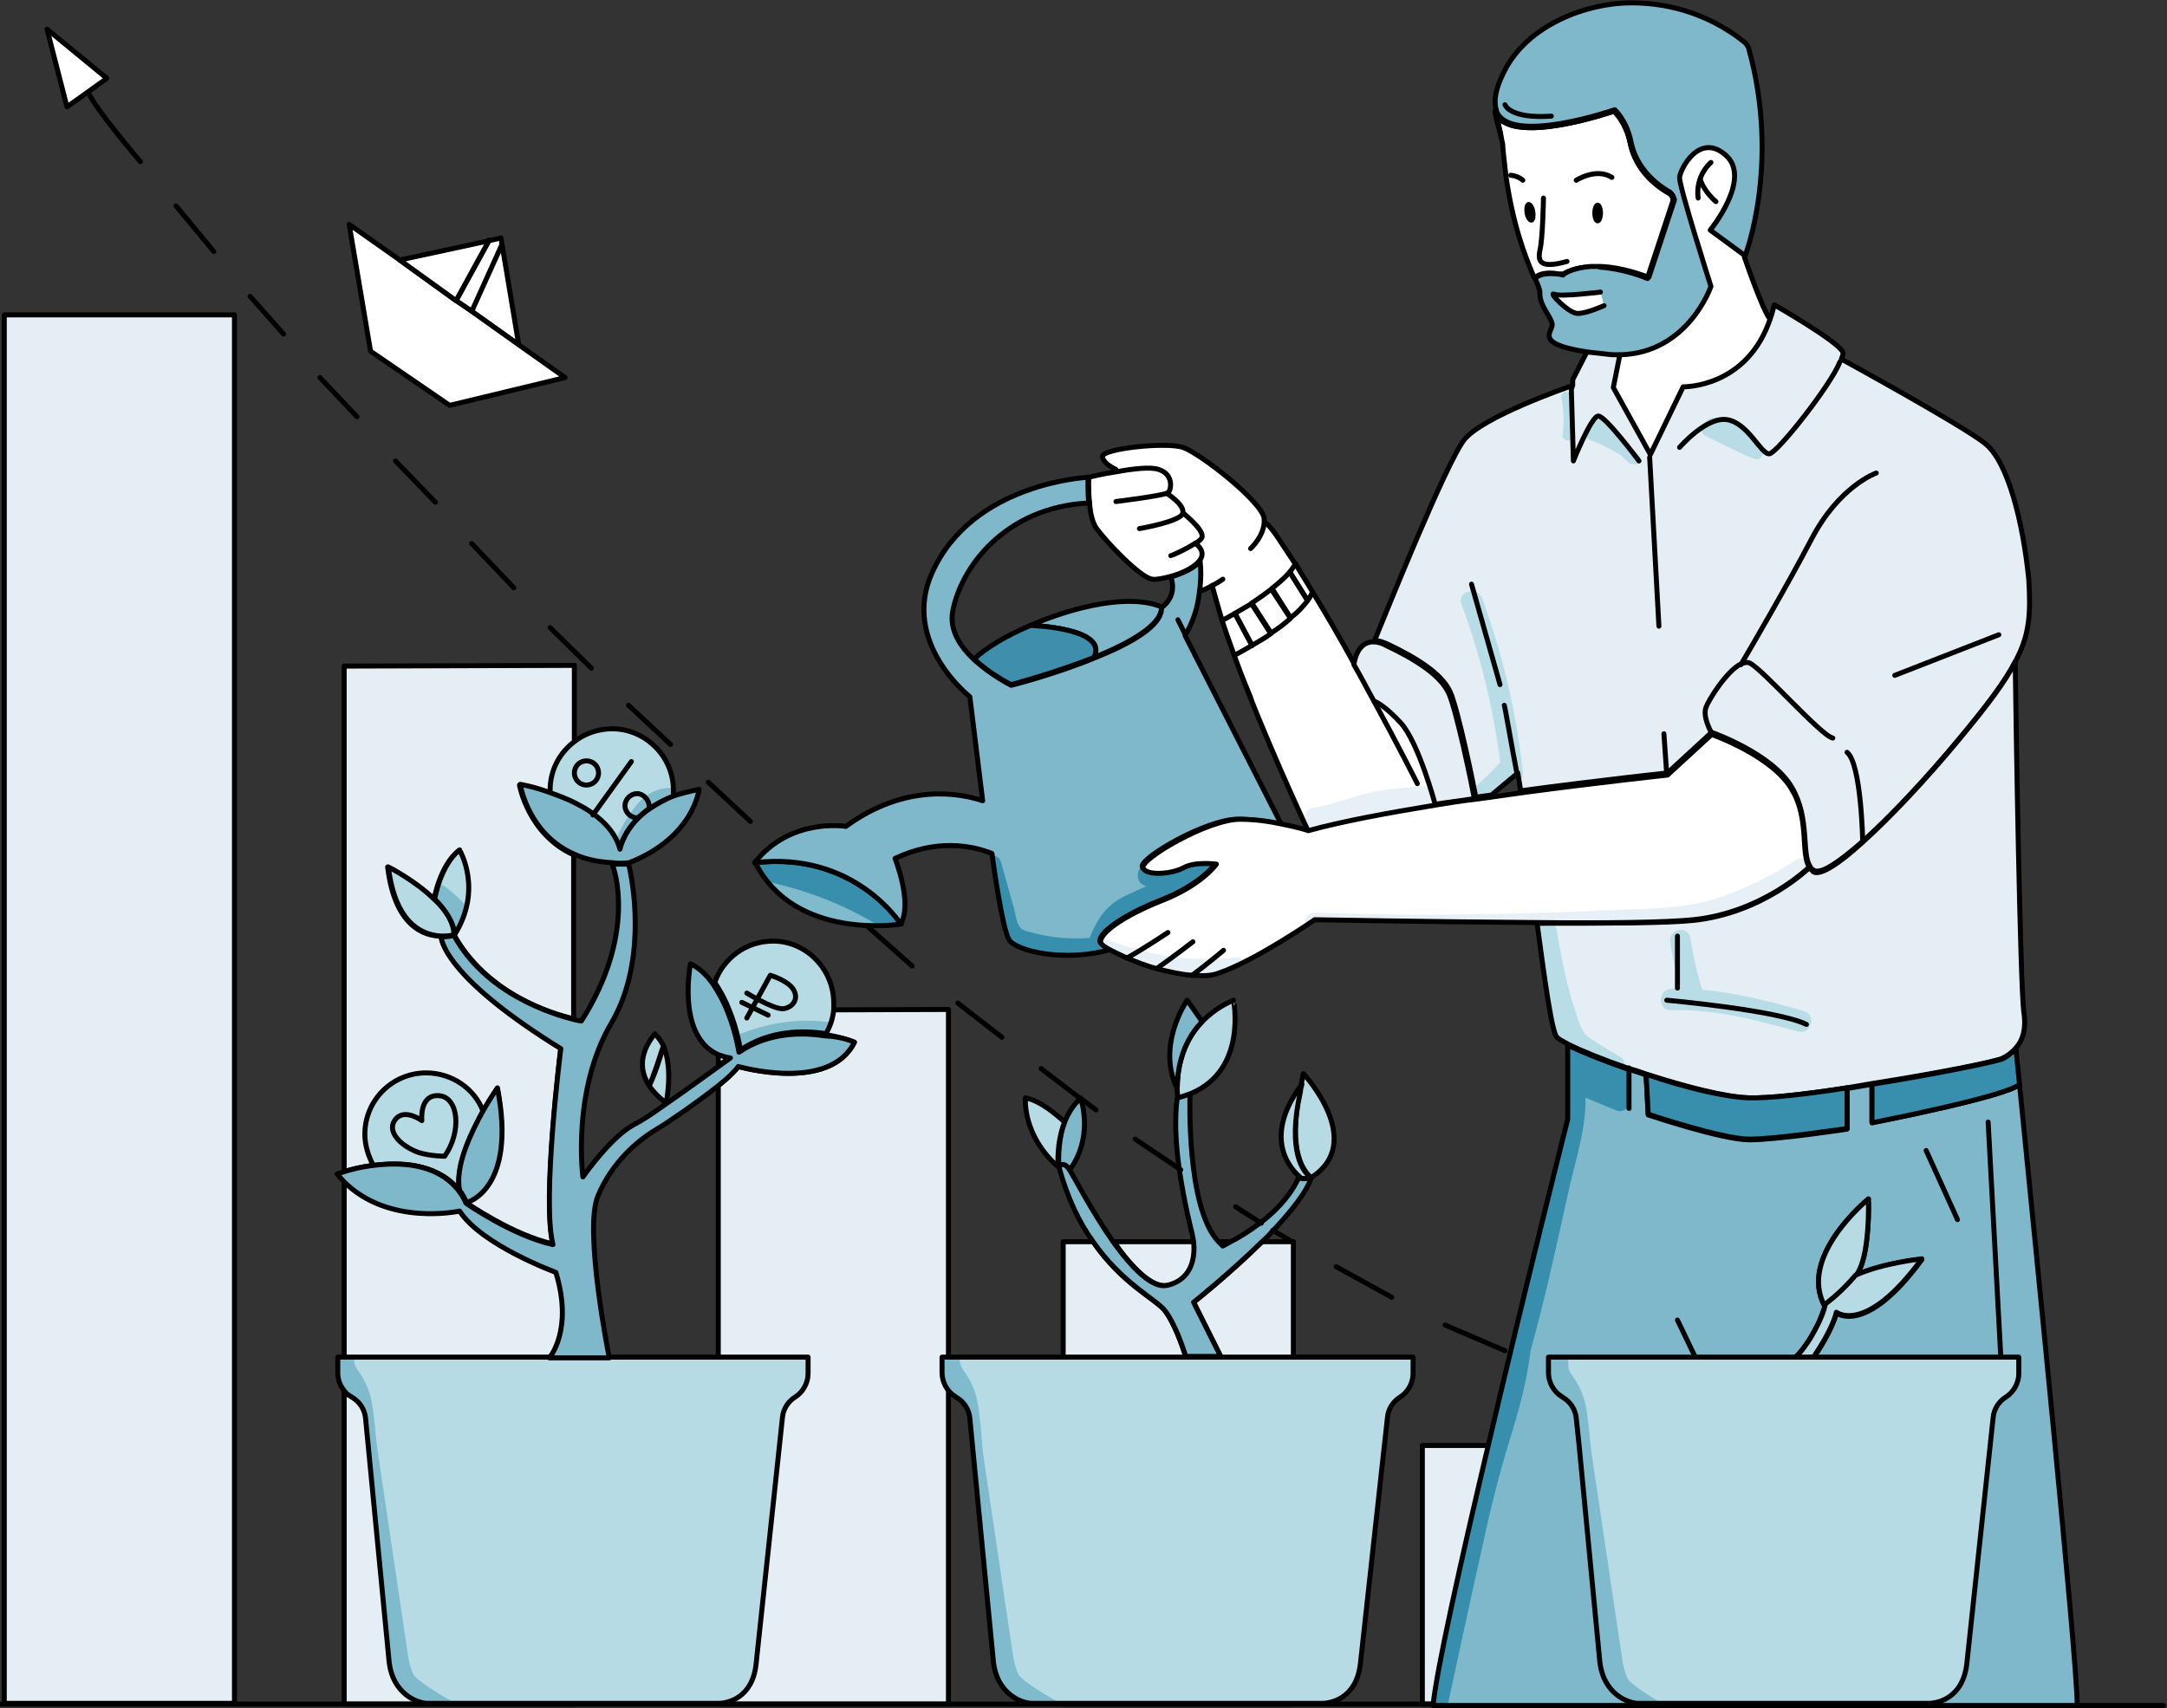 <?xml version="1.0" encoding="utf-8"?>
<!-- Generator: Adobe Illustrator 24.2.3, SVG Export Plug-In . SVG Version: 6.00 Build 0)  -->
<svg version="1.1" id="Layer_1" xmlns="http://www.w3.org/2000/svg" xmlns:xlink="http://www.w3.org/1999/xlink" x="0px" y="0px"
	 viewBox="0 0 304.1 239.8" style="enable-background:new 0 0 304.1 239.8;" xml:space="preserve">
<rect x="0" y="0" width="304.1" height="239.8" fill="#333333" stroke="none"/>
<style type="text/css">
	.st0{fill:#FFFFFF;}
	.st1{fill:#FFFFFF;stroke:#000000;stroke-width:0.7;stroke-linecap:round;stroke-linejoin:round;stroke-miterlimit:10;}
	.st2{fill:#E6F0F6;}
	.st3{fill:#E4EEF4;}
	.st4{clip-path:url(#SVGID_2_);}
	.st5{fill:#B9DDE7;}
	.st6{clip-path:url(#SVGID_4_);}
	.st7{clip-path:url(#SVGID_6_);}
	.st8{clip-path:url(#SVGID_8_);}
	.st9{clip-path:url(#SVGID_10_);}
	.st10{clip-path:url(#SVGID_12_);}
	.st11{fill:none;stroke:#000000;stroke-width:0.7;stroke-linecap:round;stroke-linejoin:round;stroke-miterlimit:10;}
	.st12{fill:#E4EEF4;stroke:#000000;stroke-width:0.7;stroke-linecap:round;stroke-linejoin:round;stroke-miterlimit:10;}
	.st13{fill:#7FB8CB;stroke:#000000;stroke-width:0.7;stroke-linecap:round;stroke-linejoin:round;stroke-miterlimit:10;}
	.st14{clip-path:url(#SVGID_14_);}
	.st15{clip-path:url(#SVGID_16_);}
	.st16{clip-path:url(#SVGID_18_);}
	.st17{fill:#7FBACD;}
	.st18{clip-path:url(#SVGID_20_);}
	.st19{fill:#388FAD;}
	.st20{fill:#3E8EAC;stroke:#000000;stroke-width:0.7;stroke-linecap:round;stroke-linejoin:round;stroke-miterlimit:10;}
	.st21{fill:#7FB8CB;}
	.st22{clip-path:url(#SVGID_22_);}
	.st23{clip-path:url(#SVGID_24_);}
	.st24{clip-path:url(#SVGID_26_);}
	.st25{clip-path:url(#SVGID_28_);}
	.st26{clip-path:url(#SVGID_30_);}
	.st27{clip-path:url(#SVGID_32_);}
	.st28{fill:#388FAD;stroke:#000000;stroke-width:0.7;stroke-linecap:round;stroke-linejoin:round;stroke-miterlimit:10;}
	.st29{fill:#B7DBE5;}
	.st30{clip-path:url(#SVGID_34_);}
	.st31{clip-path:url(#SVGID_36_);fill:#7FBACD;}
	.st32{clip-path:url(#SVGID_38_);fill:#7FBACD;}
	.st33{clip-path:url(#SVGID_40_);}
	.st34{clip-path:url(#SVGID_42_);fill:#7FBACD;}
	.st35{clip-path:url(#SVGID_44_);fill:#7FBACD;}
	.st36{clip-path:url(#SVGID_46_);}
	.st37{clip-path:url(#SVGID_48_);fill:#7FBACD;}
	.st38{clip-path:url(#SVGID_50_);fill:#7FBACD;}
	.st39{fill:#B7DBE5;stroke:#000000;stroke-width:0.7;stroke-linecap:round;stroke-linejoin:round;stroke-miterlimit:10;}
	.st40{clip-path:url(#SVGID_52_);}
	.st41{clip-path:url(#SVGID_54_);}
	.st42{clip-path:url(#SVGID_56_);}
	.st43{clip-path:url(#SVGID_58_);}
	.st44{clip-path:url(#SVGID_60_);}
</style>
<g>
	<path class="st0" d="M156.9,66c-0.2,0-2-1.5-2-1.5s0.2-0.7,0.2-0.7c0.1,0,3-0.8,3-0.8l5.1-0.5l2.9,0.3l3.7,2.2l5.6,4.7l1.9,3l0.4,1
		l1.5,1.6l2.5,3.7l3.4,5.6l4.6,8.2l5.6,3.9l10.3,14.4l-5.5,4.8l-16,1.8l-2.7-5.6l-4.6-10.8l-1-3.6l-3.8-9l-1.7-6.8L168,83l-0.6-4.1
		L156.9,66z"/>
	<path class="st0" d="M237.9,58.7l-6.6,10l-7.4-7.5c0,0-0.1-9.3,0.4-10.5c0.5-1.2,5-7.6,5-7.6s4.6-24.8,5.2-25.1s9.1,1.3,9.1,1.3
		l0.8,11.6l0.5,5.1c0,0,3,8.4,3.9,9.2c0.9,0.9,0,4.6,0,4.6L237.9,58.7z"/>
	<g>
		<path class="st1" d="M234.3,27.2c-3-1.7-4.9-4.2-5.5-7c-0.6-3.1-2.3-4.6-2.3-4.6s-14.7,5.1-16.6,0.2l0.7,3.1l0.1,0.5l0.1,0.5
			c0.1,0.3,0.1,0.6,0.1,0.8c0.1,1.3,0.3,2.6,0.4,3.8c1,7.1,2.7,11.4,3.8,14c0.1,0.2,0.1,0.4,0.3,0.5c0.9-0.9,2.7-0.7,3.5-0.5
			c0.1,0,0.2,0,0.2,0c0.1,0,0.2,0,0.2,0c1.2-0.7,2.5-1,3.9-1c0.4,0,0.8,0,1.2,0c3.2,0.1,6.2,1.3,6.8,1.5l3.5-10.6
			c0.1-0.2,0.1-0.4,0.1-0.5c0,0,0,0,0,0C234.8,27.6,234.6,27.4,234.3,27.2z M214.9,30.9c-0.2,0-0.5-0.4-0.6-1
			c-0.1-0.6,0-1.1,0.2-1.2c0.2,0,0.5,0.4,0.6,1C215.2,30.3,215.1,30.9,214.9,30.9z M224.2,31c-0.2,0-0.4-0.5-0.4-1.1
			s0.2-1.1,0.4-1.1s0.4,0.5,0.4,1.1S224.4,31,224.2,31z"/>
		<polygon class="st1" points="72.8,48.4 66.2,43.7 64,42.2 68.6,33.8 70.3,33.4 		"/>
		<g>
			<g>
				<path class="st2" d="M185,116.3c2.3-0.4,4.6-1.2,6.8-1.8c2.6-0.8,5.3-0.9,8-1.1c0.8-0.1,1.5-0.6,1.5-1.5c0-0.8-0.7-1.6-1.5-1.5
					c-2.8,0.2-5.8,0.3-8.5,1.1c-2.4,0.7-4.7,1.5-7.1,1.9c-0.8,0.1-1.2,1.1-1,1.8C183.4,116.1,184.2,116.5,185,116.3L185,116.3z"/>
			</g>
		</g>
		<g>
			<g>
				<path id="XMLID_11_" class="st3" d="M282.9,92.7L282.9,92.7L282.9,92.7c-1.5,2.9-3.9,6.1-7.8,10.8c-4.8,5.8-9.8,11.1-13.7,14.6
					c-3.3,2.9-5.8,4.6-6.8,4.1c-0.2-0.1-0.5-0.3-0.6-0.6c-1.2-1.8,0-6.7-2.5-11c-2.7-4.8-11.3-7.8-11.3-7.8l-6.2,5.7
					c0,0-9.4,1-20.6,2.5c-0.1-0.5-0.2-1.4-0.4-2.5l-3.7,3.1l0,0c-0.7,0.1-1.5,0.2-2.2,0.3c-0.3-1.7-2.5-12.4-3.6-14.8
					c-1.2-2.6-4.8-4.8-8.8-6.7c-0.7-0.3-1.3-0.5-1.8-0.5c1.4-3.4,10.1-25.1,12.6-28.2c2.6-3.2,14.1-7.2,15.2-7.6v-0.8l2.2-4.3
					c0.8,0.1,1.7,0.2,2.7,0.3c0.6,0.1,1.2,0.1,1.8,0.1l-1,5l5.2,9.4l4.6-9.5c0,0,9.1,0.2,12.3-9.8c0.2-0.5,0.3-1.1,0.5-1.7
					c0,0,8.9,5.1,9.6,6.6c0.1,0.2,0,0.5-0.2,1c0,0,16.8,9.2,20.1,11.8c3.3,2.5,5.4,11.2,6.2,19.1C285,86.2,284.8,89.1,282.9,92.7z"
					/>
			</g>
			<g>
				<g>
					<defs>
						<path id="SVGID_1_" d="M282.9,92.7L282.9,92.7L282.9,92.7c-1.5,2.9-3.9,6.1-7.8,10.8c-4.8,5.8-9.8,11.1-13.7,14.6
							c-3.3,2.9-5.8,4.6-6.8,4.1c-0.2-0.1-0.5-0.3-0.6-0.6c-1.2-1.8,0-6.7-2.5-11c-2.7-4.8-11.3-7.8-11.3-7.8l-6.2,5.7
							c0,0-9.4,1-20.6,2.5c-0.1-0.5-0.2-1.4-0.4-2.5l-3.7,3.1l0,0c-0.7,0.1-1.5,0.2-2.2,0.3c-0.3-1.7-2.5-12.4-3.6-14.8
							c-1.2-2.6-4.8-4.8-8.8-6.7c-0.7-0.3-1.3-0.5-1.8-0.5c1.4-3.4,10.1-25.1,12.6-28.2c2.6-3.2,14.1-7.2,15.2-7.6v-0.8l2.2-4.3
							c0.8,0.1,1.7,0.2,2.7,0.3c0.6,0.1,1.2,0.1,1.8,0.1l-1,5l5.2,9.4l4.6-9.5c0,0,9.1,0.2,12.3-9.8c0.2-0.5,0.3-1.1,0.5-1.7
							c0,0,8.9,5.1,9.6,6.6c0.1,0.2,0,0.5-0.2,1c0,0,16.8,9.2,20.1,11.8c3.3,2.5,5.4,11.2,6.2,19.1C285,86.2,284.8,89.1,282.9,92.7z
							"/>
					</defs>
					<clipPath id="SVGID_2_">
						<use xlink:href="#SVGID_1_"  style="overflow:visible;"/>
					</clipPath>
					<g class="st4">
						<g>
							<path class="st5" d="M210.6,106.9c-1,1.2-2.2,2.3-3.4,3.4c-0.3,0.2-0.4,0.7-0.4,1.1c0,0.4,0.2,0.8,0.4,1.1
								c0.3,0.3,0.7,0.5,1.1,0.4c0.4,0,0.7-0.2,1.1-0.4c1.2-1.1,2.4-2.1,3.4-3.4c0.3-0.3,0.4-0.6,0.4-1.1c0-0.4-0.2-0.8-0.4-1.1
								c-0.3-0.3-0.7-0.5-1.1-0.4C211.3,106.5,210.9,106.6,210.6,106.9L210.6,106.9z"/>
						</g>
					</g>
				</g>
			</g>
			<g>
				<g>
					<defs>
						<path id="SVGID_3_" d="M282.9,92.7L282.9,92.7L282.9,92.7c-1.5,2.9-3.9,6.1-7.8,10.8c-4.8,5.8-9.8,11.1-13.7,14.6
							c-3.3,2.9-5.8,4.6-6.8,4.1c-0.2-0.1-0.5-0.3-0.6-0.6c-1.2-1.8,0-6.7-2.5-11c-2.7-4.8-11.3-7.8-11.3-7.8l-6.2,5.7
							c0,0-9.4,1-20.6,2.5c-0.1-0.5-0.2-1.4-0.4-2.5l-3.7,3.1l0,0c-0.7,0.1-1.5,0.2-2.2,0.3c-0.3-1.7-2.5-12.4-3.6-14.8
							c-1.2-2.6-4.8-4.8-8.8-6.7c-0.7-0.3-1.3-0.5-1.8-0.5c1.4-3.4,10.1-25.1,12.6-28.2c2.6-3.2,14.1-7.2,15.2-7.6v-0.8l2.2-4.3
							c0.8,0.1,1.7,0.2,2.7,0.3c0.6,0.1,1.2,0.1,1.8,0.1l-1,5l5.2,9.4l4.6-9.5c0,0,9.1,0.2,12.3-9.8c0.2-0.5,0.3-1.1,0.5-1.7
							c0,0,8.9,5.1,9.6,6.6c0.1,0.2,0,0.5-0.2,1c0,0,16.8,9.2,20.1,11.8c3.3,2.5,5.4,11.2,6.2,19.1C285,86.2,284.8,89.1,282.9,92.7z
							"/>
					</defs>
					<clipPath id="SVGID_4_">
						<use xlink:href="#SVGID_3_"  style="overflow:visible;"/>
					</clipPath>
					<g class="st6">
						<g>
							<path class="st5" d="M205.1,84.8c2.8,7.6,4.7,15.6,5.6,23.6c0.2,1.9,3.2,1.9,3,0c-0.9-8.4-2.8-16.5-5.7-24.4
								C207.3,82.2,204.4,83,205.1,84.8L205.1,84.8z"/>
						</g>
					</g>
				</g>
			</g>
			<g>
				<g>
					<defs>
						<path id="SVGID_5_" d="M282.9,92.7L282.9,92.7L282.9,92.7c-1.5,2.9-3.9,6.1-7.8,10.8c-4.8,5.8-9.8,11.1-13.7,14.6
							c-3.3,2.9-5.8,4.6-6.8,4.1c-0.2-0.1-0.5-0.3-0.6-0.6c-1.2-1.8,0-6.7-2.5-11c-2.7-4.8-11.3-7.8-11.3-7.8l-6.2,5.7
							c0,0-9.4,1-20.6,2.5c-0.1-0.5-0.2-1.4-0.4-2.5l-3.7,3.1l0,0c-0.7,0.1-1.5,0.2-2.2,0.3c-0.3-1.7-2.5-12.4-3.6-14.8
							c-1.2-2.6-4.8-4.8-8.8-6.7c-0.7-0.3-1.3-0.5-1.8-0.5c1.4-3.4,10.1-25.1,12.6-28.2c2.6-3.2,14.1-7.2,15.2-7.6v-0.8l2.2-4.3
							c0.8,0.1,1.7,0.2,2.7,0.3c0.6,0.1,1.2,0.1,1.8,0.1l-1,5l5.2,9.4l4.6-9.5c0,0,9.1,0.2,12.3-9.8c0.2-0.5,0.3-1.1,0.5-1.7
							c0,0,8.9,5.1,9.6,6.6c0.1,0.2,0,0.5-0.2,1c0,0,16.8,9.2,20.1,11.8c3.3,2.5,5.4,11.2,6.2,19.1C285,86.2,284.8,89.1,282.9,92.7z
							"/>
					</defs>
					<clipPath id="SVGID_6_">
						<use xlink:href="#SVGID_5_"  style="overflow:visible;"/>
					</clipPath>
					<g class="st7">
						<g>
							<path class="st5" d="M239.2,61.1c1.1,0.6,2.3,1.1,3.4,1.7c0.6,0.3,1.1,0.5,1.7,0.8c0.3,0.1,0.6,0.3,0.9,0.4
								c0.3,0.1,0.6,0.3,0.9,0.4c0.6,0.2,1.3-0.1,1.3-0.9c0-0.6-0.7-1.2-1.1-1.6c-0.4-0.5-0.8-0.9-1.3-1.4c-0.4-0.4-0.8-0.9-1.3-1.2
								c-1.1-0.6-2.3-0.6-3.5-0.6c-0.4,0-0.7,0.3-0.8,0.8c0,0.6,0.4,0.9,0.9,1.1s0.9,0.3,1.4,0.4c0.9,0.3,1.8,0.8,2.7,1.3
								c0.8,0.5,1.6-0.8,0.8-1.3c-0.7-0.5-1.5-0.9-2.2-1.2c-0.4-0.2-0.8-0.3-1.2-0.5c-0.2-0.1-0.4-0.1-0.6-0.2
								c-0.1,0-0.2-0.1-0.3-0.1h-0.1c0.1,0,0.2,0.1,0.2,0.3c-0.2,0.2-0.5,0.5-0.8,0.8c1,0,2.3-0.1,3.1,0.6c0.5,0.4,0.9,0.9,1.3,1.4
								c0.2,0.3,0.5,0.5,0.7,0.8c0.2,0.2,0.5,0.5,0.6,0.7c0-0.1-0.1-0.3-0.1-0.4v0.1c0-0.1,0.1-0.3,0.1-0.4c0,0,0,0,0-0.1
								c0.1-0.1,0.2-0.1,0.3-0.2c0.1,0,0.2,0,0-0.1c-0.1-0.1-0.3-0.1-0.4-0.2c-0.3-0.1-0.6-0.3-0.9-0.4c-0.6-0.3-1.1-0.5-1.7-0.8
								c-1.1-0.6-2.3-1.1-3.4-1.7c-0.4-0.2-0.8-0.1-1,0.3C238.7,60.4,238.8,60.9,239.2,61.1L239.2,61.1z"/>
						</g>
					</g>
				</g>
			</g>
			<g>
				<g>
					<defs>
						<path id="SVGID_7_" d="M282.9,92.7L282.9,92.7L282.9,92.7c-1.5,2.9-3.9,6.1-7.8,10.8c-4.8,5.8-9.8,11.1-13.7,14.6
							c-3.3,2.9-5.8,4.6-6.8,4.1c-0.2-0.1-0.5-0.3-0.6-0.6c-1.2-1.8,0-6.7-2.5-11c-2.7-4.8-11.3-7.8-11.3-7.8l-6.2,5.7
							c0,0-9.4,1-20.6,2.5c-0.1-0.5-0.2-1.4-0.4-2.5l-3.7,3.1l0,0c-0.7,0.1-1.5,0.2-2.2,0.3c-0.3-1.7-2.5-12.4-3.6-14.8
							c-1.2-2.6-4.8-4.8-8.8-6.7c-0.7-0.3-1.3-0.5-1.8-0.5c1.4-3.4,10.1-25.1,12.6-28.2c2.6-3.2,14.1-7.2,15.2-7.6v-0.8l2.2-4.3
							c0.8,0.1,1.7,0.2,2.7,0.3c0.6,0.1,1.2,0.1,1.8,0.1l-1,5l5.2,9.4l4.6-9.5c0,0,9.1,0.2,12.3-9.8c0.2-0.5,0.3-1.1,0.5-1.7
							c0,0,8.9,5.1,9.6,6.6c0.1,0.2,0,0.5-0.2,1c0,0,16.8,9.2,20.1,11.8c3.3,2.5,5.4,11.2,6.2,19.1C285,86.2,284.8,89.1,282.9,92.7z
							"/>
					</defs>
					<clipPath id="SVGID_8_">
						<use xlink:href="#SVGID_7_"  style="overflow:visible;"/>
					</clipPath>
					<g class="st8">
						<g>
							<path class="st5" d="M223.2,61.8c1.2,0.4,2.3,1,3.4,1.6c0.5,0.3,1,0.5,1.4,0.9c0.5,0.4,0.8,0.9,1.5,0.9c0.8,0,1-1,0.4-1.4
								c-0.7-0.4-1.1-1-1.5-1.6c-0.3-0.4-0.6-0.7-1-1c-0.3-0.2-0.6-0.4-0.9-0.7c-0.3-0.3-0.5-0.6-0.7-0.9c-0.3-0.4-0.6-0.8-1.1-0.8
								c-0.4,0-0.7,0.3-0.9,0.6c-0.1,0.1-0.1,0.3-0.2,0.5V60c0-0.1,0-0.1,0-0.1s0,0,0,0.1c0.1-0.2,0.2-0.2,0.4-0.2
								c0.2,0.1,0.4,0.2,0.6,0.4c0.1,0.2,0,0.3-0.1,0.4c0.3-0.3,0.3-0.8,0-1.1c-0.3-0.3-0.8-0.3-1.1,0c-0.4,0.3-0.5,1-0.2,1.4
								c0.1,0.2,0.4,0.4,0.6,0.4c0.4,0,0.7-0.2,0.9-0.6c0.1-0.1,0.1-0.3,0.2-0.4v-0.1l0,0c-0.1,0.1-0.6,0.4-0.6,0
								c0,0,0.1,0.1,0.1,0.2c0.1,0.2,0.2,0.3,0.3,0.5c0.3,0.4,0.6,0.7,0.9,1c0.3,0.2,0.6,0.4,0.9,0.7c0.3,0.2,0.4,0.5,0.6,0.8
								c0.5,0.7,1.1,1.3,1.8,1.8c0.1-0.5,0.3-0.9,0.4-1.4h0.1c0,0-0.1-0.1,0,0c-0.1-0.1-0.2-0.2-0.3-0.3c-0.2-0.2-0.4-0.4-0.6-0.6
								c-0.5-0.4-1-0.6-1.6-1c-1.1-0.6-2.3-1.2-3.5-1.6C222.6,60.1,222.2,61.5,223.2,61.8L223.2,61.8z"/>
						</g>
					</g>
				</g>
			</g>
			<g>
				<g>
					<defs>
						<path id="SVGID_9_" d="M282.9,92.7L282.9,92.7L282.9,92.7c-1.5,2.9-3.9,6.1-7.8,10.8c-4.8,5.8-9.8,11.1-13.7,14.6
							c-3.3,2.9-5.8,4.6-6.8,4.1c-0.2-0.1-0.5-0.3-0.6-0.6c-1.2-1.8,0-6.7-2.5-11c-2.7-4.8-11.3-7.8-11.3-7.8l-6.2,5.7
							c0,0-9.4,1-20.6,2.5c-0.1-0.5-0.2-1.4-0.4-2.5l-3.7,3.1l0,0c-0.7,0.1-1.5,0.2-2.2,0.3c-0.3-1.7-2.5-12.4-3.6-14.8
							c-1.2-2.6-4.8-4.8-8.8-6.7c-0.7-0.3-1.3-0.5-1.8-0.5c1.4-3.4,10.1-25.1,12.6-28.2c2.6-3.2,14.1-7.2,15.2-7.6v-0.8l2.2-4.3
							c0.8,0.1,1.7,0.2,2.7,0.3c0.6,0.1,1.2,0.1,1.8,0.1l-1,5l5.2,9.4l4.6-9.5c0,0,9.1,0.2,12.3-9.8c0.2-0.5,0.3-1.1,0.5-1.7
							c0,0,8.9,5.1,9.6,6.6c0.1,0.2,0,0.5-0.2,1c0,0,16.8,9.2,20.1,11.8c3.3,2.5,5.4,11.2,6.2,19.1C285,86.2,284.8,89.1,282.9,92.7z
							"/>
					</defs>
					<clipPath id="SVGID_10_">
						<use xlink:href="#SVGID_9_"  style="overflow:visible;"/>
					</clipPath>
					<g class="st9">
						<g>
							<path class="st5" d="M219.1,55.9c0.4,1.6,0.4,3.4,0.2,5c-0.1,0.4,0.1,0.8,0.5,0.9c0.4,0.1,0.9-0.1,0.9-0.5
								c0.3-2,0.2-3.9-0.2-5.8c-0.1-0.4-0.5-0.6-0.9-0.5C219.2,55.1,219,55.5,219.1,55.9L219.1,55.9z"/>
						</g>
					</g>
				</g>
			</g>
			<g>
				<g>
					<defs>
						<path id="SVGID_11_" d="M282.9,92.7L282.9,92.7L282.9,92.7c-1.5,2.9-3.9,6.1-7.8,10.8c-4.8,5.8-9.8,11.1-13.7,14.6
							c-3.3,2.9-5.8,4.6-6.8,4.1c-0.2-0.1-0.5-0.3-0.6-0.6c-1.2-1.8,0-6.7-2.5-11c-2.7-4.8-11.3-7.8-11.3-7.8l-6.2,5.7
							c0,0-9.4,1-20.6,2.5c-0.1-0.5-0.2-1.4-0.4-2.5l-3.7,3.1l0,0c-0.7,0.1-1.5,0.2-2.2,0.3c-0.3-1.7-2.5-12.4-3.6-14.8
							c-1.2-2.6-4.8-4.8-8.8-6.7c-0.7-0.3-1.3-0.5-1.8-0.5c1.4-3.4,10.1-25.1,12.6-28.2c2.6-3.2,14.1-7.2,15.2-7.6v-0.8l2.2-4.3
							c0.8,0.1,1.7,0.2,2.7,0.3c0.6,0.1,1.2,0.1,1.8,0.1l-1,5l5.2,9.4l4.6-9.5c0,0,9.1,0.2,12.3-9.8c0.2-0.5,0.3-1.1,0.5-1.7
							c0,0,8.9,5.1,9.6,6.6c0.1,0.2,0,0.5-0.2,1c0,0,16.8,9.2,20.1,11.8c3.3,2.5,5.4,11.2,6.2,19.1C285,86.2,284.8,89.1,282.9,92.7z
							"/>
					</defs>
					<clipPath id="SVGID_12_">
						<use xlink:href="#SVGID_11_"  style="overflow:visible;"/>
					</clipPath>
					<g class="st10">
						<g>
							<path class="st5" d="M215.7,130.8c1.6,4.9,1.4,10.2,3.7,14.8c0.2-0.4,0.4-0.8,0.6-1.1c-1.5,0.1-1.7-1.8-1.8-2.9
								c-0.1-1.4-0.4-2.8-0.7-4.1c-0.2-0.9-1.7-0.5-1.4,0.4c0.2,0.9,0.4,1.8,0.5,2.7s0.1,1.8,0.4,2.7c0.3,1.4,1.4,2.8,3,2.7
								c0.6,0,0.9-0.6,0.6-1.1c-2.2-4.5-2-9.7-3.5-14.5C216.8,129.5,215.4,129.9,215.7,130.8L215.7,130.8z"/>
						</g>
					</g>
				</g>
			</g>
			<g>
				<path id="XMLID_1_" class="st11" d="M282.9,92.7L282.9,92.7L282.9,92.7c-1.5,2.9-3.9,6.1-7.8,10.8c-4.8,5.8-9.8,11.1-13.7,14.6
					c-3.3,2.9-5.8,4.6-6.8,4.1c-0.2-0.1-0.5-0.3-0.6-0.6c-1.2-1.8,0-6.7-2.5-11c-2.7-4.8-11.3-7.8-11.3-7.8l-6.2,5.7
					c0,0-9.4,1-20.6,2.5c-0.1-0.5-0.2-1.4-0.4-2.5l-3.7,3.1l0,0c-0.7,0.1-1.5,0.2-2.2,0.3c-0.3-1.7-2.5-12.4-3.6-14.8
					c-1.2-2.6-4.8-4.8-8.8-6.7c-0.7-0.3-1.3-0.5-1.8-0.5c1.4-3.4,10.1-25.1,12.6-28.2c2.6-3.2,14.1-7.2,15.2-7.6v-0.8l2.2-4.3
					c0.8,0.1,1.7,0.2,2.7,0.3c0.6,0.1,1.2,0.1,1.8,0.1l-1,5l5.2,9.4l4.6-9.5c0,0,9.1,0.2,12.3-9.8c0.2-0.5,0.3-1.1,0.5-1.7
					c0,0,8.9,5.1,9.6,6.6c0.1,0.2,0,0.5-0.2,1c0,0,16.8,9.2,20.1,11.8c3.3,2.5,5.4,11.2,6.2,19.1C285,86.2,284.8,89.1,282.9,92.7z"
					/>
			</g>
		</g>
		<rect x="199.6" y="202.9" class="st12" width="32.3" height="36.3"/>
		<rect x="0.6" y="44.2" class="st12" width="32.3" height="194.9"/>
		<path class="st12" d="M80.6,190.5v48.7H48.3v-73.5c6.3,6.4,16.3,4.2,16.3,4.2c3.1,4.8,13.5,8.6,13.5,8.6c2.5,8.1-0.9,12-0.9,12
			L80.6,190.5L80.6,190.5z"/>
		<path class="st12" d="M80.6,93.4v19.4c-1.1-0.6-2.3-1-3.4-1.4c-2.4-0.8-4.3-1.2-4.3-1.2s1.2,6.9,7.6,9.8v23
			c-3.1-0.7-12.2-3.5-16.8-11.8c4-6.4,0.7-11.8,0.7-11.8c-2.7,2.1-3.5,6.9-3.5,6.9c-2.7-2.7-6.5-4.6-6.5-4.6c1,8.3,5.1,9.7,7.5,9.7
			c0.1,1,1.6,6.3,16.8,15.7c0,0-2.6,21.3-1.1,27.5c-5.6-1.2-12.2-5.8-12.2-5.8s7-1.8,4.4-16c0,0-0.9,1.3-2,3.2
			c-1.7,2.9-3.7,7.2-3.4,10.5c0,0.2,0,0.4,0.1,0.7c-0.1-0.2-0.2-0.3-0.4-0.5c-3-3.4-8-3.6-11.7-3.1c-1.8,0.2-3.3,0.6-4.1,0.9v-71
			L80.6,93.4L80.6,93.4z"/>
		<path class="st12" d="M102.6,148.3c0,0-0.7,0.5-1.8,1.3v-1.9C101.3,148,101.9,148.2,102.6,148.3z"/>
		<path class="st12" d="M133.1,141.7v97.5h-32.3v-86.8c1.3-1.1,2.4-2.1,2.8-2.7c0,0,12.8,3.7,16.3-3.4c0,0-1.7-0.7-4.2-1.1
			c-3.2-0.5-7.9-0.5-12,2.3c0,0-0.4-2.8-1.6-5.7L133.1,141.7L133.1,141.7z"/>
		<path class="st12" d="M164,180.4c-2.2,0.6-5.2-2.5-7.7-6.1h11.4C167.7,176.1,167.6,179.5,164,180.4z"/>
		<path class="st12" d="M172.8,174.3c-0.7,0.4-1.1,0.6-1.1,0.6c-0.2-0.2-0.4-0.3-0.6-0.6H172.8z"/>
		<path class="st12" d="M181.5,174.3v64.9h-32.3v-64.9h4.2c4.1,6,8.9,8.1,10.1,9.7c1.3,1.7,2.4,4.9,2.9,6.4h4.9l-3.8-7.6
			c0,0,5.1-4,9.6-8.5H181.5z"/>
		<path class="st13" d="M210.6,18.9c-0.3-1.1-0.7-2.3-0.8-3.2c0,0,0-0.1,0-0.1l0.1,0.2L210.6,18.9z"/>
		<path class="st13" d="M240,32.3c0,0,5.9-7.2,2.2-10.5c-3.7-3.3-6.4,1.9-6.5,3.1s4.4,15.3,4.4,15.3s-3.2,9.4-12.8,9.6
			c0,0-0.1,0-0.1,0c-0.6,0-1.2,0-1.8-0.1c-1-0.1-1.9-0.2-2.7-0.3c-7.8-1.2-4.6-2.9-4.9-4c-0.3-1.2-1.8-2.6-1.7-4.3
			c0-0.4-0.2-1-0.7-2c0.9-0.9,2.6-0.7,3.5-0.6c0.1,0,0.2,0,0.2,0c0.1,0,0.2,0,0.2,0s0.1,0,0.1,0c1.1-0.7,2.5-1,3.9-1.1
			c0.4,0,0.8,0,1.2,0c3.2,0.1,6.2,1.3,6.8,1.5c0.1,0,0.1,0,0.1,0l3.5-10.6c0.1-0.2,0.1-0.3,0-0.5c0,0,0,0,0,0
			c-0.1-0.3-0.3-0.6-0.5-0.8c-3-1.7-4.9-4.2-5.5-7c-0.6-3.1-2.3-4.6-2.3-4.6s-14.7,5.1-16.6,0.2c0,0,0,0,0-0.1c0,0,0,0,0,0
			c-0.4-1.2-0.2-2.9,1-5.3c3.3-6.8,11.8-9.8,17.9-9.8c9,0,14.5,4.4,16,5.6c0.2,0.2,0.4,0.5,0.5,0.8c4.5,16.2-0.5,29.1-0.5,29.1
			L240,32.3z"/>
		<path class="st11" d="M240.1,22.8c0,0-2.2,1.8-1.8,5"/>
		<path class="st11" d="M240.8,28.3c0,0-1.6-1.3-2.2-3.1"/>
		<path class="st11" d="M211.2,14.7c0,0,0.6,2,6.5,1.6"/>
		<path class="st11" d="M213.7,25.3c0,0-0.6-0.6-1.7-0.7"/>
		<path class="st11" d="M221.2,25.3c0,0,2.8-1.8,5-0.4"/>
		<path class="st11" d="M216.6,27.8c0,0-0.1,5.8-0.5,7.3c-0.3,1.5-0.1,2.7,3.8,1.6"/>
		<path class="st1" d="M224.6,41c0,0-5.6,0.7-6.5,0.3c-0.9-0.4,2,2.7,3.3,2.7s3.7-1.1,3.7-1.1"/>
		<path class="st11" d="M234.3,27.1c-3-1.7-4.9-4.2-5.5-7c-0.6-3.1-2.3-4.6-2.3-4.6s-14.9,5.2-16.7,0.1l0.1,0.2
			c2,4.9,16.6-0.2,16.6-0.2s1.7,1.5,2.3,4.6C229.4,23,231.3,25.5,234.3,27.1c0.2,0.3,0.5,0.6,0.5,0.9
			C234.9,27.6,234.7,27.3,234.3,27.1z M231.2,39.1L231.2,39.1c-0.6-0.3-3.6-1.4-6.7-1.6C228,37.7,231.2,39.1,231.2,39.1z
			 M219.3,38.6C219.3,38.6,219.4,38.6,219.3,38.6c0,0-0.1,0-0.2-0.1C219.3,38.5,219.3,38.6,219.3,38.6z"/>
		<ellipse cx="224.2" cy="29.9" rx="0.4" ry="1.1"/>
		<path d="M214.9,30.9c-0.2,0-0.5-0.4-0.6-1c-0.1-0.6,0-1.1,0.2-1.2c0.2,0,0.5,0.4,0.6,1C215.2,30.3,215.1,30.9,214.9,30.9z"/>
		<path class="st11" d="M244.8,36.1c0,0,2.6,7.6,3.6,8.7"/>
		<path class="st11" d="M235.7,62.8c0,0,3.7-4.3,6.6-3.9c3,0.4,4.8,4.9,6,4.8c1.1-0.1,8.6-9.6,9.9-12.9"/>
		<line class="st11" x1="227.2" y1="49.8" x2="227.2" y2="49.8"/>
		<line class="st11" x1="231.5" y1="64.2" x2="232.8" y2="87.9"/>
		<line class="st11" x1="233.5" y1="103" x2="233.9" y2="108.7"/>
		<g>
			<g>
				<path id="XMLID_12_" class="st3" d="M282.9,147.1L282.9,147.1c-0.6,0.7-1.2,1.1-1.8,1.4c-0.8,0.5-9.5,2.2-18.4,3.6
					c-1.2,0.2-2.3,0.4-3.5,0.6c-5.8,0.9-11.1,1.5-13.8,1.4c-3.3-0.1-9-1.6-14.3-3.3c-0.8-0.3-1.7-0.6-2.5-0.8
					c-3.5-1.2-6.7-2.5-8.5-3.4l0,0c-0.9-0.5-1.5-0.8-1.7-1.1c-0.9-1.4-2.4-14-2.7-15.9c9.4,0,18.1,0,21.9-0.4
					c9.8-1,16.3-7.4,16.3-7.4c0.2,0.2,0.4,0.4,0.6,0.6c1,0.5,3.5-1.1,6.8-4.1c3.9-3.5,8.9-8.8,13.7-14.6c3.9-4.7,6.4-8,7.8-10.8
					c0.1,8.9,0.7,45.2,1.2,49.1C284.4,144.5,283.8,146.1,282.9,147.1z"/>
			</g>
			<g>
				<g>
					<defs>
						<path id="SVGID_13_" d="M282.9,147.1L282.9,147.1c-0.6,0.7-1.2,1.1-1.8,1.4c-0.8,0.5-9.5,2.2-18.4,3.6
							c-1.2,0.2-2.3,0.4-3.5,0.6c-5.8,0.9-11.1,1.5-13.8,1.4c-3.3-0.1-9-1.6-14.3-3.3c-0.8-0.3-1.7-0.6-2.5-0.8
							c-3.5-1.2-6.7-2.5-8.5-3.4l0,0c-0.9-0.5-1.5-0.8-1.7-1.1c-0.9-1.4-2.4-14-2.7-15.9c9.4,0,18.1,0,21.9-0.4
							c9.8-1,16.3-7.4,16.3-7.4c0.2,0.2,0.4,0.4,0.6,0.6c1,0.5,3.5-1.1,6.8-4.1c3.9-3.5,8.9-8.8,13.7-14.6c3.9-4.7,6.4-8,7.8-10.8
							c0.1,8.9,0.7,45.2,1.2,49.1C284.4,144.5,283.8,146.1,282.9,147.1z"/>
					</defs>
					<clipPath id="SVGID_14_">
						<use xlink:href="#SVGID_13_"  style="overflow:visible;"/>
					</clipPath>
					<g class="st14">
						<g>
							<path class="st5" d="M215.4,130.8c0.4,2.8,0.9,5.6,1.6,8.3c0.3,1.4,0.7,2.7,1.2,4.1c0.4,1.2,0.8,2.4,1.5,3.4
								c0.7-0.7,1.4-1.4,2.1-2.1c-1.5-0.7-2.6-1.8-3.4-3.2c-0.8-1.5-3.3-0.5-2.7,1.2c0.8,2,2.3,3.3,4,4.5c2,1.4,4,2.7,6.1,3.9
								c1.7,1,3.2-1.6,1.5-2.6c-1.8-1-3.5-2.1-5.2-3.3c-1.2-0.9-3-1.8-3.5-3.3c-0.9,0.4-1.8,0.8-2.7,1.2c1,1.9,2.5,3.4,4.4,4.3
								c1.2,0.6,3-0.7,2.1-2.1c-0.6-0.9-1-2-1.3-3.1c-0.4-1.2-0.8-2.5-1.1-3.7c-0.6-2.5-1.1-5-1.5-7.5c-0.1-0.8-0.6-1.5-1.5-1.5
								C216.2,129.3,215.3,130,215.4,130.8L215.4,130.8z"/>
						</g>
					</g>
				</g>
			</g>
			<g>
				<g>
					<defs>
						<path id="SVGID_15_" d="M282.9,147.1L282.9,147.1c-0.6,0.7-1.2,1.1-1.8,1.4c-0.8,0.5-9.5,2.2-18.4,3.6
							c-1.2,0.2-2.3,0.4-3.5,0.6c-5.8,0.9-11.1,1.5-13.8,1.4c-3.3-0.1-9-1.6-14.3-3.3c-0.8-0.3-1.7-0.6-2.5-0.8
							c-3.5-1.2-6.7-2.5-8.5-3.4l0,0c-0.9-0.5-1.5-0.8-1.7-1.1c-0.9-1.4-2.4-14-2.7-15.9c9.4,0,18.1,0,21.9-0.4
							c9.8-1,16.3-7.4,16.3-7.4c0.2,0.2,0.4,0.4,0.6,0.6c1,0.5,3.5-1.1,6.8-4.1c3.9-3.5,8.9-8.8,13.7-14.6c3.9-4.7,6.4-8,7.8-10.8
							c0.1,8.9,0.7,45.2,1.2,49.1C284.4,144.5,283.8,146.1,282.9,147.1z"/>
					</defs>
					<clipPath id="SVGID_16_">
						<use xlink:href="#SVGID_15_"  style="overflow:visible;"/>
					</clipPath>
					<g class="st15">
						<g>
							<path class="st5" d="M234.5,141.8c6.1-0.2,12,1.4,17.8,3c1.9,0.5,2.7-2.4,0.8-2.9c-6.1-1.7-12.3-3.3-18.6-3.1
								C232.6,138.9,232.6,141.9,234.5,141.8L234.5,141.8z"/>
						</g>
					</g>
				</g>
			</g>
			<g>
				<g>
					<defs>
						<path id="SVGID_17_" d="M282.9,147.1L282.9,147.1c-0.6,0.7-1.2,1.1-1.8,1.4c-0.8,0.5-9.5,2.2-18.4,3.6
							c-1.2,0.2-2.3,0.4-3.5,0.6c-5.8,0.9-11.1,1.5-13.8,1.4c-3.3-0.1-9-1.6-14.3-3.3c-0.8-0.3-1.7-0.6-2.5-0.8
							c-3.5-1.2-6.7-2.5-8.5-3.4l0,0c-0.9-0.5-1.5-0.8-1.7-1.1c-0.9-1.4-2.4-14-2.7-15.9c9.4,0,18.1,0,21.9-0.4
							c9.8-1,16.3-7.4,16.3-7.4c0.2,0.2,0.4,0.4,0.6,0.6c1,0.5,3.5-1.1,6.8-4.1c3.9-3.5,8.9-8.8,13.7-14.6c3.9-4.7,6.4-8,7.8-10.8
							c0.1,8.9,0.7,45.2,1.2,49.1C284.4,144.5,283.8,146.1,282.9,147.1z"/>
					</defs>
					<clipPath id="SVGID_18_">
						<use xlink:href="#SVGID_17_"  style="overflow:visible;"/>
					</clipPath>
					<g class="st16">
						<g>
							<path class="st5" d="M234.4,132.4c0.4,2.6,1,5.2,1.8,7.7c0.2,0.7,1.1,1.3,1.8,1c0.7-0.2,1.3-1,1-1.8
								c-0.8-2.5-1.4-5.1-1.8-7.7c-0.1-0.8-1.1-1.3-1.8-1C234.6,130.9,234.2,131.6,234.4,132.4L234.4,132.4z"/>
						</g>
					</g>
				</g>
			</g>
			<g>
				<path id="XMLID_2_" class="st11" d="M282.9,147.1L282.9,147.1c-0.6,0.7-1.2,1.1-1.8,1.4c-0.8,0.5-9.5,2.2-18.4,3.6
					c-1.2,0.2-2.3,0.4-3.5,0.6c-5.8,0.9-11.1,1.5-13.8,1.4c-3.3-0.1-9-1.6-14.3-3.3c-0.8-0.3-1.7-0.6-2.5-0.8
					c-3.5-1.2-6.7-2.5-8.5-3.4l0,0c-0.9-0.5-1.5-0.8-1.7-1.1c-0.9-1.4-2.4-14-2.7-15.9c9.4,0,18.1,0,21.9-0.4
					c9.8-1,16.3-7.4,16.3-7.4c0.2,0.2,0.4,0.4,0.6,0.6c1,0.5,3.5-1.1,6.8-4.1c3.9-3.5,8.9-8.8,13.7-14.6c3.9-4.7,6.4-8,7.8-10.8
					c0.1,8.9,0.7,45.2,1.2,49.1C284.4,144.5,283.8,146.1,282.9,147.1z"/>
			</g>
		</g>
		<path class="st11" d="M215.7,129.5c0-0.2,0-0.3,0-0.3"/>
		<path class="st11" d="M220.5,54.4l0.3,10.3c0,0,2.5-6.3,3.5-6.3s5.7,6.3,5.7,6.3"/>
		<path class="st11" d="M156.6,65.9c-0.8-0.4-1.8-1-1.9-1.8c-0.1-1.1,8.8-2.1,11.3-1.3c2.4,0.8,11.2,7.7,11.4,10s-1.9,4.2-1.9,4.2"
			/>
		<path class="st11" d="M184.2,83.1L184.2,83.1c-0.2,0.4-0.4,0.8-0.7,1.2l-2.5-4c0.3-0.4,0.6-0.8,0.8-1.2
			C182.5,80.4,183.4,81.7,184.2,83.1z"/>
		<path class="st11" d="M190.1,93.3c-1.9-3.5-4-7.1-5.9-10.2"/>
		<path class="st11" d="M181.8,79.2c-1.9-2.8-3.2-5.1-4.2-5.8"/>
		<path class="st11" d="M198.9,110c0,0-2.6-5.2-6.1-11.6"/>
		<path class="st11" d="M192.8,90.1c-0.1,0.3-0.2,0.5-0.2,0.5"/>
		<path class="st11" d="M220.6,54.4L220.6,54.4"/>
		<line class="st11" x1="206.5" y1="82" x2="210.5" y2="96.1"/>
		<path class="st11" d="M213.4,111.5c0,0,0-0.1,0-0.3"/>
		<path class="st11" d="M211.1,99c0.1,0.2,1.1,6.1,1.8,9.7"/>
		<path class="st11" d="M206.9,112.3c0,0,0-0.1,0-0.2"/>
		<path class="st12" d="M206.9,112.1c-1.8,0.3-3.7,0.5-5.5,0.8c0,0-2.3-8.6-4.8-11.4c-2.4-2.6-3.6-3-3.8-3.1l0,0
			c-0.9-1.6-1.8-3.4-2.8-5.1c0,0,0.3-3.2,2.7-3.2c0.5,0,1.1,0.1,1.8,0.5c4,1.9,7.6,4.1,8.8,6.7C204.4,99.7,206.6,110.4,206.9,112.1z
			"/>
		<line class="st11" x1="209.1" y1="111.8" x2="208.9" y2="112"/>
		<path class="st11" d="M173.2,92c4.1,11.3,10.1,24,10.3,24.5"/>
		<path class="st11" d="M171.5,87.1c-0.5-1.7-1-3.4-1.4-4.9"/>
		<path class="st11" d="M171.6,81.3c0,0-0.5,0.4-1.5,0.9c-0.5,0.3-1.1,0.6-1.8,0.8"/>
		<path class="st1" d="M168.4,78.6c-0.7,1-2.5,1.9-4.1,2.3c-1.1,0.3-2.1,0.5-2.6,0.4c-1.7-0.2-6.5-5.3-7.8-7.1
			c-0.6-0.8-0.9-2.2-1-3.6c-0.2-1.8-0.1-3.6-0.1-3.6c0.3-0.1,2-0.5,4-0.8c2.2-0.4,4.7-0.7,5.8-0.3c2.2,0.7,1.8,3,1.2,3.4
			c0,0,2.4,1.5,2.2,2.7c0,0,2.8,2.2,2.7,3.3c0,0.3-0.4,0.6-0.9,1C168.8,77.1,168.9,77.9,168.4,78.6z"/>
		<path class="st11" d="M156.6,70.4c0,0,6.5-0.8,7.2-1.2"/>
		<path class="st11" d="M159.9,74.2c0,0,5.9-1,6.1-2.2"/>
		<path class="st11" d="M164.3,78c0.1,0,2.2-0.9,3.5-1.8"/>
		<path class="st11" d="M183.5,84.3c-0.6,0.8-1.4,1.7-2.4,2.4l-2.6-4.1c1-0.8,1.9-1.6,2.5-2.3L183.5,84.3z"/>
		<path class="st11" d="M181.1,86.8c-0.9,0.8-1.8,1.5-2.8,2.1l-2.7-4.2c0.9-0.6,1.9-1.3,2.8-2L181.1,86.8z"/>
		<path class="st11" d="M178.4,88.9c-0.9,0.7-1.9,1.2-2.7,1.7l-2.4-4.5c0.7-0.4,1.5-0.9,2.4-1.4L178.4,88.9z"/>
		<path class="st11" d="M175.7,90.6c-1.2,0.7-2.1,1.2-2.5,1.4c-0.6-1.7-1.2-3.3-1.7-4.9c0.4-0.2,1.1-0.6,1.8-1L175.7,90.6z"/>
		<line class="st11" x1="175.7" y1="90.6" x2="175.7" y2="90.6"/>
		<path class="st11" d="M139.3,112.9c0,0-0.5-0.2-1.3-0.5"/>
		<path class="st11" d="M142.7,121.7c0,0-1.3-1-3.5-1.9"/>
		<g>
			<g>
				<path id="XMLID_5_" class="st17" d="M126.5,129.7c0,0-14.9,2.5-20.5-8.6C119.9,119.5,126.5,129.7,126.5,129.7z"/>
			</g>
			<g>
				<g>
					<defs>
						<path id="SVGID_19_" d="M126.5,129.7c0,0-14.9,2.5-20.5-8.6C119.9,119.5,126.5,129.7,126.5,129.7z"/>
					</defs>
					<clipPath id="SVGID_20_">
						<use xlink:href="#SVGID_19_"  style="overflow:visible;"/>
					</clipPath>
					<g class="st18">
						<g>
							<path class="st19" d="M105.7,123.4c6.5,1.1,12.6,3.4,18.2,6.9c1.3,0.8,2.7-0.8,2.1-2.1c-3.4-6.8-11.5-7.9-18.2-8.6
								c-0.8-0.1-1.5,0.7-1.5,1.5c0,0.9,0.7,1.4,1.5,1.5c5.7,0.5,12.8,1.3,15.6,7.1c0.7-0.7,1.4-1.4,2.1-2.1
								c-5.8-3.6-12.2-6.1-18.9-7.2c-0.8-0.1-1.6,0.2-1.8,1C104.5,122.3,104.9,123.3,105.7,123.4L105.7,123.4z"/>
						</g>
					</g>
				</g>
			</g>
			<g>
				<path id="XMLID_3_" class="st11" d="M126.5,129.7c0,0-14.9,2.5-20.5-8.6C119.9,119.5,126.5,129.7,126.5,129.7z"/>
			</g>
		</g>
		<path class="st13" d="M163,85.2c0.1,2.5-4.5,5.1-9.5,7.1c2.2-4.1-8.5-4.5-8.9-4.5C150.8,85.1,158.6,83.3,163,85.2z"/>
		<path class="st20" d="M153.5,92.3c-5.6,2.2-11.6,3.8-11.6,3.8s-2.9-1.4-5.2-3.6c1.6-1.5,4.5-3.3,7.9-4.7l0,0
			C145,87.8,155.6,88.2,153.5,92.3z"/>
		<line class="st11" x1="152.9" y1="70.5" x2="152.9" y2="70.5"/>
		<g>
			<g>
				<path id="XMLID_4_" class="st21" d="M160.3,121.7c0.4,1.2,4.1,0.9,5.7,0c1.6-0.9,4.6-0.5,4.6-0.5s-2,2.9-7.6,5.1
					c-5.6,2.2-9.1,4.8-8.6,6c0.1,0.2,0.6,0.6,1.4,1c-6.5,1.8-13.2,0.2-14.2-1.4c-0.9-1.4-2.2-10.5-2.4-12.1c-3-1.2-7.9-2-13.6,0.7
					c0,0,2.5,6.2,0.8,9.2c0,0-6.5-10.3-20.5-8.6c5-6.4,12.8-5.1,12.8-5.1c8.5-6.2,16.2-4.6,19.2-3.6l-1.8-14.6c0,0-9.7-7.6-5.3-17.4
					c5.7-12.7,21.9-13.4,21.9-13.4s-0.1,1.8,0.1,3.6c-11.9,0.6-18,9.2-19.1,15.2c-0.5,2.7,1.1,5,3,6.8c2.4,2.2,5.2,3.6,5.2,3.6
					s6-1.5,11.6-3.8c5-2,9.6-4.5,9.5-7.1c2.4-1.8,1.3-4.3,1.3-4.3c1.6-0.5,3.5-1.3,4.1-2.3c0,0,0.3,2-0.1,4.5c-0.2,1.9-0.8,4-2,6
					l13.5,26.5c-1.8-0.3-4-0.7-6-0.7C169.4,114.9,159.8,120.5,160.3,121.7z"/>
			</g>
			<g>
				<g>
					<defs>
						<path id="SVGID_21_" d="M160.3,121.7c0.4,1.2,4.1,0.9,5.7,0c1.6-0.9,4.6-0.5,4.6-0.5s-2,2.9-7.6,5.1c-5.6,2.2-9.1,4.8-8.6,6
							c0.1,0.2,0.6,0.6,1.4,1c-6.5,1.8-13.2,0.2-14.2-1.4c-0.9-1.4-2.2-10.5-2.4-12.1c-3-1.2-7.9-2-13.6,0.7c0,0,2.5,6.2,0.8,9.2
							c0,0-6.5-10.3-20.5-8.6c5-6.4,12.8-5.1,12.8-5.1c8.5-6.2,16.2-4.6,19.2-3.6l-1.8-14.6c0,0-9.7-7.6-5.3-17.4
							c5.7-12.7,21.9-13.4,21.9-13.4s-0.1,1.8,0.1,3.6c-11.9,0.6-18,9.2-19.1,15.2c-0.5,2.7,1.1,5,3,6.8c2.4,2.2,5.2,3.6,5.2,3.6
							s6-1.5,11.6-3.8c5-2,9.6-4.5,9.5-7.1c2.4-1.8,1.3-4.3,1.3-4.3c1.6-0.5,3.5-1.3,4.1-2.3c0,0,0.3,2-0.1,4.5c-0.2,1.9-0.8,4-2,6
							l13.5,26.5c-1.8-0.3-4-0.7-6-0.7C169.4,114.9,159.8,120.5,160.3,121.7z"/>
					</defs>
					<clipPath id="SVGID_22_">
						<use xlink:href="#SVGID_21_"  style="overflow:visible;"/>
					</clipPath>
					<g class="st22">
						<g>
							<path class="st19" d="M168.2,121.1c-3.5,1.6-7,3.1-10.4,4.7c-1.6,0.8-2.8,1.9-3.7,3.4s-1.7,3.4-1.7,5.2c0,1.9,3,1.9,3,0
								c0-1.4,0.7-2.8,1.5-4s2.1-1.8,3.4-2.4c3.2-1.4,6.3-2.9,9.5-4.3c0.7-0.3,0.9-1.4,0.5-2.1C169.8,120.9,168.9,120.8,168.2,121.1
								L168.2,121.1z"/>
						</g>
					</g>
				</g>
			</g>
			<g>
				<g>
					<defs>
						<path id="SVGID_23_" d="M160.3,121.7c0.4,1.2,4.1,0.9,5.7,0c1.6-0.9,4.6-0.5,4.6-0.5s-2,2.9-7.6,5.1c-5.6,2.2-9.1,4.8-8.6,6
							c0.1,0.2,0.6,0.6,1.4,1c-6.5,1.8-13.2,0.2-14.2-1.4c-0.9-1.4-2.2-10.5-2.4-12.1c-3-1.2-7.9-2-13.6,0.7c0,0,2.5,6.2,0.8,9.2
							c0,0-6.5-10.3-20.5-8.6c5-6.4,12.8-5.1,12.8-5.1c8.5-6.2,16.2-4.6,19.2-3.6l-1.8-14.6c0,0-9.7-7.6-5.3-17.4
							c5.7-12.7,21.9-13.4,21.9-13.4s-0.1,1.8,0.1,3.6c-11.9,0.6-18,9.2-19.1,15.2c-0.5,2.7,1.1,5,3,6.8c2.4,2.2,5.2,3.6,5.2,3.6
							s6-1.5,11.6-3.8c5-2,9.6-4.5,9.5-7.1c2.4-1.8,1.3-4.3,1.3-4.3c1.6-0.5,3.5-1.3,4.1-2.3c0,0,0.3,2-0.1,4.5c-0.2,1.9-0.8,4-2,6
							l13.5,26.5c-1.8-0.3-4-0.7-6-0.7C169.4,114.9,159.8,120.5,160.3,121.7z"/>
					</defs>
					<clipPath id="SVGID_24_">
						<use xlink:href="#SVGID_23_"  style="overflow:visible;"/>
					</clipPath>
					<g class="st23">
						<g>
							<path class="st19" d="M160.4,124.2c0.6,0.3,1.3,0.6,2,0.7c0.7,0.2,1.4,0.3,2.1,0.3c0.4,0,0.8-0.2,1.1-0.4
								c0.3-0.3,0.5-0.7,0.4-1.1c0-0.4-0.1-0.8-0.4-1.1c-0.3-0.3-0.6-0.4-1.1-0.4c-0.2,0-0.4,0-0.6-0.1c0.1,0,0.3,0,0.4,0.1
								c-0.8-0.1-1.6-0.3-2.4-0.7c0.1,0.1,0.2,0.1,0.4,0.2c-0.1,0-0.2-0.1-0.3-0.2c-0.4-0.2-0.7-0.3-1.2-0.2
								c-0.3,0.1-0.7,0.4-0.9,0.7s-0.3,0.8-0.2,1.2C159.8,123.7,160.1,124.1,160.4,124.2L160.4,124.2z"/>
						</g>
					</g>
				</g>
			</g>
			<g>
				<g>
					<defs>
						<path id="SVGID_25_" d="M160.3,121.7c0.4,1.2,4.1,0.9,5.7,0c1.6-0.9,4.6-0.5,4.6-0.5s-2,2.9-7.6,5.1c-5.6,2.2-9.1,4.8-8.6,6
							c0.1,0.2,0.6,0.6,1.4,1c-6.5,1.8-13.2,0.2-14.2-1.4c-0.9-1.4-2.2-10.5-2.4-12.1c-3-1.2-7.9-2-13.6,0.7c0,0,2.5,6.2,0.8,9.2
							c0,0-6.5-10.3-20.5-8.6c5-6.4,12.8-5.1,12.8-5.1c8.5-6.2,16.2-4.6,19.2-3.6l-1.8-14.6c0,0-9.7-7.6-5.3-17.4
							c5.7-12.7,21.9-13.4,21.9-13.4s-0.1,1.8,0.1,3.6c-11.9,0.6-18,9.2-19.1,15.2c-0.5,2.7,1.1,5,3,6.8c2.4,2.2,5.2,3.6,5.2,3.6
							s6-1.5,11.6-3.8c5-2,9.6-4.5,9.5-7.1c2.4-1.8,1.3-4.3,1.3-4.3c1.6-0.5,3.5-1.3,4.1-2.3c0,0,0.3,2-0.1,4.5c-0.2,1.9-0.8,4-2,6
							l13.5,26.5c-1.8-0.3-4-0.7-6-0.7C169.4,114.9,159.8,120.5,160.3,121.7z"/>
					</defs>
					<clipPath id="SVGID_26_">
						<use xlink:href="#SVGID_25_"  style="overflow:visible;"/>
					</clipPath>
					<g class="st24">
						<g>
							<path class="st19" d="M137.7,122c0.7,2.4,1.3,4.9,2,7.3c0.3,1,0.5,2.1,1.2,2.9c0.7,0.9,1.8,1.3,2.9,1.6
								c4.5,1.3,9.3,1.3,13.8,0.2c1.9-0.4,1.1-3.3-0.8-2.9c-3.8,0.8-7.8,0.9-11.6-0.1c-0.7-0.2-1.7-0.3-2.1-0.9
								c-0.5-0.7-0.6-1.8-0.8-2.6c-0.6-2.1-1.2-4.3-1.8-6.4C140.1,119.3,137.2,120.1,137.7,122L137.7,122z"/>
						</g>
					</g>
				</g>
			</g>
			<g>
				<path id="XMLID_6_" class="st11" d="M160.3,121.7c0.4,1.2,4.1,0.9,5.7,0c1.6-0.9,4.6-0.5,4.6-0.5s-2,2.9-7.6,5.1
					c-5.6,2.2-9.1,4.8-8.6,6c0.1,0.2,0.6,0.6,1.4,1c-6.5,1.8-13.2,0.2-14.2-1.4c-0.9-1.4-2.2-10.5-2.4-12.1c-3-1.2-7.9-2-13.6,0.7
					c0,0,2.5,6.2,0.8,9.2c0,0-6.5-10.3-20.5-8.6c5-6.4,12.8-5.1,12.8-5.1c8.5-6.2,16.2-4.6,19.2-3.6l-1.8-14.6c0,0-9.7-7.6-5.3-17.4
					c5.7-12.7,21.9-13.4,21.9-13.4s-0.1,1.8,0.1,3.6c-11.9,0.6-18,9.2-19.1,15.2c-0.5,2.7,1.1,5,3,6.8c2.4,2.2,5.2,3.6,5.2,3.6
					s6-1.5,11.6-3.8c5-2,9.6-4.5,9.5-7.1c2.4-1.8,1.3-4.3,1.3-4.3c1.6-0.5,3.5-1.3,4.1-2.3c0,0,0.3,2-0.1,4.5c-0.2,1.9-0.8,4-2,6
					l13.5,26.5c-1.8-0.3-4-0.7-6-0.7C169.4,114.9,159.8,120.5,160.3,121.7z"/>
			</g>
		</g>
		<line class="st11" x1="166.3" y1="89" x2="165.3" y2="87"/>
		<line class="st11" x1="235.4" y1="131.4" x2="235.4" y2="138.7"/>
		<path class="st11" d="M233.9,140.4c0,0,15.6,1.4,19.6,3.4"/>
		<path class="st11" d="M201.1,239.2v0.1"/>
		<g>
			<g>
				<path id="XMLID_9_" class="st21" d="M283.4,152.2c-1.7,1.7-20.7,5.4-20.7,5.4v-5.4c-1.2,0.2-2.3,0.4-3.5,0.6v5.7
					c0,0-9.9,1.5-13.7,1.5c-3.8,0-14.2-3.5-14.2-3.5l-0.3-5.6c-0.8-0.3-1.7-0.6-2.5-0.8c-3.5-1.2-6.7-2.5-8.5-3.4v10.4
					c0,0-6,23.8-11.2,46c-3.8,16.1-7.2,31.3-7.7,36.3h90.4C291.5,232.7,285.2,170.5,283.4,152.2z M260.4,179.1
					c2.1-2.5,1.8-10.8,1.8-10.8s-10,8.1-6.1,15.1c-0.2,0.5-0.6,1.7-1.2,3l0,0c-0.7,1.4-1.7,3-2.9,4.2h2.5c1-1.5,2.7-4.2,3.2-6.3
					c0,0,4.1,3.3,12-7.5C269.7,176.7,264.1,177.3,260.4,179.1z"/>
			</g>
			<g>
				<g>
					<defs>
						<path id="SVGID_27_" d="M283.4,152.2c-1.7,1.7-20.7,5.4-20.7,5.4v-5.4c-1.2,0.2-2.3,0.4-3.5,0.6v5.7c0,0-9.9,1.5-13.7,1.5
							c-3.8,0-14.2-3.5-14.2-3.5l-0.3-5.6c-0.8-0.3-1.7-0.6-2.5-0.8c-3.5-1.2-6.7-2.5-8.5-3.4v10.4c0,0-6,23.8-11.2,46
							c-3.8,16.1-7.2,31.3-7.7,36.3h90.4C291.5,232.7,285.2,170.5,283.4,152.2z M260.4,179.1c2.1-2.5,1.8-10.8,1.8-10.8
							s-10,8.1-6.1,15.1c-0.2,0.5-0.6,1.7-1.2,3l0,0c-0.7,1.4-1.7,3-2.9,4.2h2.5c1-1.5,2.7-4.2,3.2-6.3c0,0,4.1,3.3,12-7.5
							C269.7,176.7,264.1,177.3,260.4,179.1z"/>
					</defs>
					<clipPath id="SVGID_28_">
						<use xlink:href="#SVGID_27_"  style="overflow:visible;"/>
					</clipPath>
					<g class="st25">
						<g>
							<path class="st19" d="M226.8,149.7c-0.1,0-0.3,0-0.4,0c0.3,0-0.1,0-0.2,0s-0.3-0.1-0.4-0.1c0,0-0.4-0.2-0.2-0.1
								c-0.6-0.3-1.1-0.6-1.6-0.9c-1.2-0.6-2.3-1.3-3.5-1.9c-0.4,0.9-0.8,1.8-1.2,2.7c1.7,0.6,3.5,1.3,5.2,1.9
								c0.4,0.2,0.8,0.3,1.3,0.5c0.1,0,0.2,0.1,0.3,0.1c-0.2,0-0.5-0.5-0.5-0.6c0-0.2,0-0.2,0,0c0,0.1,0,0.2,0,0.3
								c0.1,0.9,0.2,1.8,0.3,2.8c0.6-0.5,1.3-1,1.9-1.4c-2.9-1.1-5.4-2.2-8.2-3.5c-0.7-0.3-1.6-0.2-2.1,0.5
								c-0.3,0.7-0.2,1.7,0.5,2.1c2.9,1.3,5.9,2.6,8.9,3.8c0.9,0.3,2-0.5,1.9-1.4c-0.1-1-0.2-2.1-0.3-3.1c-0.1-0.7-0.2-1.4-0.8-1.8
								c-0.5-0.4-1.1-0.5-1.6-0.7c-2-0.7-4-1.5-6-2.2c-0.7-0.3-1.5,0.2-1.8,0.9s0,1.5,0.6,1.9c1.2,0.7,2.5,1.4,3.7,2.1
								c1.3,0.7,2.6,1.4,4.1,1.4c0.8,0,1.5-0.7,1.5-1.5C228.3,150.4,227.7,149.7,226.8,149.7L226.8,149.7z"/>
						</g>
					</g>
				</g>
			</g>
			<g>
				<g>
					<defs>
						<path id="SVGID_29_" d="M283.4,152.2c-1.7,1.7-20.7,5.4-20.7,5.4v-5.4c-1.2,0.2-2.3,0.4-3.5,0.6v5.7c0,0-9.9,1.5-13.7,1.5
							c-3.8,0-14.2-3.5-14.2-3.5l-0.3-5.6c-0.8-0.3-1.7-0.6-2.5-0.8c-3.5-1.2-6.7-2.5-8.5-3.4v10.4c0,0-6,23.8-11.2,46
							c-3.8,16.1-7.2,31.3-7.7,36.3h90.4C291.5,232.7,285.2,170.5,283.4,152.2z M260.4,179.1c2.1-2.5,1.8-10.8,1.8-10.8
							s-10,8.1-6.1,15.1c-0.2,0.5-0.6,1.7-1.2,3l0,0c-0.7,1.4-1.7,3-2.9,4.2h2.5c1-1.5,2.7-4.2,3.2-6.3c0,0,4.1,3.3,12-7.5
							C269.7,176.7,264.1,177.3,260.4,179.1z"/>
					</defs>
					<clipPath id="SVGID_30_">
						<use xlink:href="#SVGID_29_"  style="overflow:visible;"/>
					</clipPath>
					<g class="st26">
						<g>
							<path class="st19" d="M219.3,151.5c1.1,4.5-0.8,9.4-1.8,13.8c-1,4.5-2.1,9.1-3.1,13.6s-2.1,8.9-3.5,13.3
								c-1.3,4.2-3,8.2-4.6,12.3c-1.9,4.6-3.7,9.2-4.7,14.1c-0.4,1.9,2.5,2.7,2.9,0.8c1.7-8.8,6.2-16.7,8.9-25.2
								c2.9-9.1,4.8-18.5,6.9-27.8c1.2-5,3-10.4,1.8-15.6C221.7,148.8,218.8,149.6,219.3,151.5L219.3,151.5z"/>
						</g>
					</g>
				</g>
			</g>
			<g>
				<g>
					<defs>
						<path id="SVGID_31_" d="M283.4,152.2c-1.7,1.7-20.7,5.4-20.7,5.4v-5.4c-1.2,0.2-2.3,0.4-3.5,0.6v5.7c0,0-9.9,1.5-13.7,1.5
							c-3.8,0-14.2-3.5-14.2-3.5l-0.3-5.6c-0.8-0.3-1.7-0.6-2.5-0.8c-3.5-1.2-6.7-2.5-8.5-3.4v10.4c0,0-6,23.8-11.2,46
							c-3.8,16.1-7.2,31.3-7.7,36.3h90.4C291.5,232.7,285.2,170.5,283.4,152.2z M260.4,179.1c2.1-2.5,1.8-10.8,1.8-10.8
							s-10,8.1-6.1,15.1c-0.2,0.5-0.6,1.7-1.2,3l0,0c-0.7,1.4-1.7,3-2.9,4.2h2.5c1-1.5,2.7-4.2,3.2-6.3c0,0,4.1,3.3,12-7.5
							C269.7,176.7,264.1,177.3,260.4,179.1z"/>
					</defs>
					<clipPath id="SVGID_32_">
						<use xlink:href="#SVGID_31_"  style="overflow:visible;"/>
					</clipPath>
					<g class="st27">
						<g>
							<path class="st19" d="M211.9,188.5c-0.4,4.7-1.8,9.2-3.2,13.7c-1.4,4.6-2.5,9.2-3.5,13.8c-2.1,9.6-4.2,19.2-6.3,28.9
								c-0.4,1.9,2.5,2.7,2.9,0.8c2.1-9.8,4.2-19.6,6.4-29.4c1-4.7,2.2-9.4,3.6-14c1.4-4.5,2.7-9.1,3.1-13.9
								C215.1,186.5,212.1,186.5,211.9,188.5L211.9,188.5z"/>
						</g>
					</g>
				</g>
			</g>
			<g>
				<path id="XMLID_7_" class="st11" d="M283.4,152.2c-1.7,1.7-20.7,5.4-20.7,5.4v-5.4c-1.2,0.2-2.3,0.4-3.5,0.6v5.7
					c0,0-9.9,1.5-13.7,1.5c-3.8,0-14.2-3.5-14.2-3.5l-0.3-5.6c-0.8-0.3-1.7-0.6-2.5-0.8c-3.5-1.2-6.7-2.5-8.5-3.4v10.4
					c0,0-6,23.8-11.2,46c-3.8,16.1-7.2,31.3-7.7,36.3h90.4C291.5,232.7,285.2,170.5,283.4,152.2z M260.4,179.1
					c2.1-2.5,1.8-10.8,1.8-10.8s-10,8.1-6.1,15.1c-0.2,0.5-0.6,1.7-1.2,3l0,0c-0.7,1.4-1.7,3-2.9,4.2h2.5c1-1.5,2.7-4.2,3.2-6.3
					c0,0,4.1,3.3,12-7.5C269.7,176.7,264.1,177.3,260.4,179.1z"/>
			</g>
		</g>
		<path class="st28" d="M283.4,152.2c-1.7,1.7-20.7,5.4-20.7,5.4v-5.4c8.8-1.4,17.6-3.2,18.4-3.6c0.6-0.3,1.2-0.8,1.8-1.4
			C282.9,147.3,283.1,149.1,283.4,152.2z"/>
		<line class="st11" x1="279" y1="157.5" x2="280.8" y2="190.9"/>
		<line class="st11" x1="270.3" y1="161.5" x2="274.7" y2="171.2"/>
		<line class="st11" x1="237.9" y1="190.5" x2="235.4" y2="185.3"/>
		<line class="st11" x1="228.6" y1="149.9" x2="228.6" y2="155.6"/>
		<path class="st28" d="M259.2,152.7v5.7c0,0-9.9,1.5-13.7,1.5c-3.8,0-14.2-3.5-14.2-3.5l-0.3-5.6c5.3,1.8,11,3.2,14.3,3.3
			C248.1,154.2,253.5,153.6,259.2,152.7z"/>
		<line class="st11" x1="259.2" y1="152.7" x2="259.2" y2="152.7"/>
		<line class="st11" x1="283.4" y1="152.2" x2="283.4" y2="152.2"/>
		<g>
			<g>
				<path id="XMLID_8_" class="st29" d="M283.3,190.5v2.3c0,1.3-0.7,2.6-1.8,3.3c-1,0.6-1.7,1.7-1.8,2.9l-3.7,34.6
					c-0.6,4.9-4.2,5.5-5.4,5.5h-40.7c-1.3,0-4.9-1.2-5.4-5.9l-2.9-30.3l-0.4-3.8c-0.1-1.2-0.8-2.3-1.8-2.9l-0.3-0.2
					c-1.1-0.7-1.8-2-1.8-3.3v-2.2H283.3z"/>
			</g>
			<g>
				<g>
					<defs>
						<path id="SVGID_33_" d="M283.3,190.5v2.3c0,1.3-0.7,2.6-1.8,3.3c-1,0.6-1.7,1.7-1.8,2.9l-3.7,34.6c-0.6,4.9-4.2,5.5-5.4,5.5
							h-40.7c-1.3,0-4.9-1.2-5.4-5.9l-2.9-30.3l-0.4-3.8c-0.1-1.2-0.8-2.3-1.8-2.9l-0.3-0.2c-1.1-0.7-1.8-2-1.8-3.3v-2.2H283.3z"/>
					</defs>
					<clipPath id="SVGID_34_">
						<use xlink:href="#SVGID_33_"  style="overflow:visible;"/>
					</clipPath>
					<g class="st30">
						<g>
							<path class="st17" d="M217,191.5c-0.1,2,1.3,3.2,2.1,4.9c0.7,1.4,0.8,3.1,1,4.6c0.3,3.4,0.6,6.9,1.1,10.3
								c0.1,0.8,1.1,1.2,1.8,1c0.8-0.2,1.2-1,1-1.8c-0.5-3.2-0.7-6.5-1-9.8c-0.2-1.5-0.3-3.2-0.8-4.6c-0.3-0.9-0.7-1.7-1.2-2.5
								c-0.5-0.7-1-1.3-0.9-2.2C220.1,189.5,217.1,189.6,217,191.5L217,191.5z"/>
						</g>
					</g>
				</g>
			</g>
			<g>
				<g>
					<defs>
						<path id="SVGID_35_" d="M283.3,190.5v2.3c0,1.3-0.7,2.6-1.8,3.3c-1,0.6-1.7,1.7-1.8,2.9l-3.7,34.6c-0.6,4.9-4.2,5.5-5.4,5.5
							h-40.7c-1.3,0-4.9-1.2-5.4-5.9l-2.9-30.3l-0.4-3.8c-0.1-1.2-0.8-2.3-1.8-2.9l-0.3-0.2c-1.1-0.7-1.8-2-1.8-3.3v-2.2H283.3z"/>
					</defs>
					<clipPath id="SVGID_36_">
						<use xlink:href="#SVGID_35_"  style="overflow:visible;"/>
					</clipPath>
					<path class="st31" d="M221.6,194.9c0,0,5,39,7,41s8,5,8,5l-13-1l-5-40L221.6,194.9z"/>
				</g>
			</g>
			<g>
				<g>
					<defs>
						<path id="SVGID_37_" d="M283.3,190.5v2.3c0,1.3-0.7,2.6-1.8,3.3c-1,0.6-1.7,1.7-1.8,2.9l-3.7,34.6c-0.6,4.9-4.2,5.5-5.4,5.5
							h-40.7c-1.3,0-4.9-1.2-5.4-5.9l-2.9-30.3l-0.4-3.8c-0.1-1.2-0.8-2.3-1.8-2.9l-0.3-0.2c-1.1-0.7-1.8-2-1.8-3.3v-2.2H283.3z"/>
					</defs>
					<clipPath id="SVGID_38_">
						<use xlink:href="#SVGID_37_"  style="overflow:visible;"/>
					</clipPath>
					<polygon class="st32" points="222.2,196.3 227.9,234.6 226.6,234.9 					"/>
				</g>
			</g>
			<g>
				<path id="XMLID_10_" class="st11" d="M283.3,190.5v2.3c0,1.3-0.7,2.6-1.8,3.3c-1,0.6-1.7,1.7-1.8,2.9l-3.7,34.6
					c-0.6,4.9-4.2,5.5-5.4,5.5h-40.7c-1.3,0-4.9-1.2-5.4-5.9l-2.9-30.3l-0.4-3.8c-0.1-1.2-0.8-2.3-1.8-2.9l-0.3-0.2
					c-1.1-0.7-1.8-2-1.8-3.3v-2.2H283.3z"/>
			</g>
		</g>
		<g>
			<g>
				<path id="XMLID_13_" class="st29" d="M198.3,190.5v2.3c0,1.3-0.7,2.6-1.8,3.3c-1,0.6-1.7,1.7-1.8,2.9l-3.8,34.6
					c-0.6,4.9-4.2,5.5-5.4,5.5h-40.7c-1.3,0-4.9-1.2-5.4-5.9l-3.3-34.1c-0.1-1.2-0.8-2.3-1.8-2.9L134,196c-1.1-0.7-1.8-2-1.8-3.3
					v-2.2L198.3,190.5L198.3,190.5z"/>
			</g>
			<g>
				<g>
					<defs>
						<path id="SVGID_39_" d="M198.3,190.5v2.3c0,1.3-0.7,2.6-1.8,3.3c-1,0.6-1.7,1.7-1.8,2.9l-3.8,34.6c-0.6,4.9-4.2,5.5-5.4,5.5
							h-40.7c-1.3,0-4.9-1.2-5.4-5.9l-3.3-34.1c-0.1-1.2-0.8-2.3-1.8-2.9L134,196c-1.1-0.7-1.8-2-1.8-3.3v-2.2L198.3,190.5
							L198.3,190.5z"/>
					</defs>
					<clipPath id="SVGID_40_">
						<use xlink:href="#SVGID_39_"  style="overflow:visible;"/>
					</clipPath>
					<g class="st33">
						<g>
							<path class="st17" d="M131.6,190.8c-0.1,2,1.3,3.2,2.1,4.9c0.7,1.4,0.8,3.1,1,4.6c0.3,3.4,0.6,6.9,1.1,10.3
								c0.1,0.8,1.1,1.2,1.8,1c0.8-0.2,1.2-1,1-1.8c-0.5-3.2-0.7-6.5-1-9.8c-0.2-1.5-0.3-3.2-0.8-4.6c-0.3-0.9-0.7-1.7-1.2-2.5
								c-0.5-0.7-1-1.3-0.9-2.2C134.7,188.9,131.7,188.9,131.6,190.8L131.6,190.8z"/>
						</g>
					</g>
				</g>
			</g>
			<g>
				<g>
					<defs>
						<path id="SVGID_41_" d="M198.3,190.5v2.3c0,1.3-0.7,2.6-1.8,3.3c-1,0.6-1.7,1.7-1.8,2.9l-3.8,34.6c-0.6,4.9-4.2,5.5-5.4,5.5
							h-40.7c-1.3,0-4.9-1.2-5.4-5.9l-3.3-34.1c-0.1-1.2-0.8-2.3-1.8-2.9L134,196c-1.1-0.7-1.8-2-1.8-3.3v-2.2L198.3,190.5
							L198.3,190.5z"/>
					</defs>
					<clipPath id="SVGID_42_">
						<use xlink:href="#SVGID_41_"  style="overflow:visible;"/>
					</clipPath>
					<path class="st34" d="M136.1,194.3c0,0,5,39,7,41s8,5,8,5l-13-1l-5-40L136.1,194.3z"/>
				</g>
			</g>
			<g>
				<g>
					<defs>
						<path id="SVGID_43_" d="M198.3,190.5v2.3c0,1.3-0.7,2.6-1.8,3.3c-1,0.6-1.7,1.7-1.8,2.9l-3.8,34.6c-0.6,4.9-4.2,5.5-5.4,5.5
							h-40.7c-1.3,0-4.9-1.2-5.4-5.9l-3.3-34.1c-0.1-1.2-0.8-2.3-1.8-2.9L134,196c-1.1-0.7-1.8-2-1.8-3.3v-2.2L198.3,190.5
							L198.3,190.5z"/>
					</defs>
					<clipPath id="SVGID_44_">
						<use xlink:href="#SVGID_43_"  style="overflow:visible;"/>
					</clipPath>
					<polygon class="st35" points="136.7,195.6 142.4,234 141.1,234.3 					"/>
				</g>
			</g>
			<g>
				<path id="XMLID_14_" class="st11" d="M198.3,190.5v2.3c0,1.3-0.7,2.6-1.8,3.3c-1,0.6-1.7,1.7-1.8,2.9l-3.8,34.6
					c-0.6,4.9-4.2,5.5-5.4,5.5h-40.7c-1.3,0-4.9-1.2-5.4-5.9l-3.3-34.1c-0.1-1.2-0.8-2.3-1.8-2.9L134,196c-1.1-0.7-1.8-2-1.8-3.3
					v-2.2L198.3,190.5L198.3,190.5z"/>
			</g>
		</g>
		<g>
			<g>
				<path id="XMLID_15_" class="st29" d="M113.4,190.5v2.3c0,1.3-0.7,2.6-1.8,3.3c-1,0.6-1.7,1.7-1.8,2.9l-3.7,34.6
					c-0.5,4.7-3.9,5.5-5.3,5.5c-0.1,0-0.1,0-0.2,0H60c-1.3,0-4.9-1.2-5.4-5.9l-3.3-34.1c-0.1-1.2-0.8-2.3-1.8-2.9l-0.3-0.2
					c-0.4-0.2-0.7-0.5-0.9-0.8c-0.6-0.7-0.9-1.6-0.9-2.5v-2.2L113.4,190.5L113.4,190.5z"/>
			</g>
			<g>
				<g>
					<defs>
						<path id="SVGID_45_" d="M113.4,190.5v2.3c0,1.3-0.7,2.6-1.8,3.3c-1,0.6-1.7,1.7-1.8,2.9l-3.7,34.6c-0.5,4.7-3.9,5.5-5.3,5.5
							c-0.1,0-0.1,0-0.2,0H60c-1.3,0-4.9-1.2-5.4-5.9l-3.3-34.1c-0.1-1.2-0.8-2.3-1.8-2.9l-0.3-0.2c-0.4-0.2-0.7-0.5-0.9-0.8
							c-0.6-0.7-0.9-1.6-0.9-2.5v-2.2L113.4,190.5L113.4,190.5z"/>
					</defs>
					<clipPath id="SVGID_46_">
						<use xlink:href="#SVGID_45_"  style="overflow:visible;"/>
					</clipPath>
					<g class="st36">
						<g>
							<path class="st17" d="M46.6,190.8c-0.1,2,1.3,3.2,2.1,4.9c0.7,1.4,0.8,3.1,1,4.6c0.3,3.4,0.6,6.9,1.1,10.3
								c0.1,0.8,1.1,1.2,1.8,1c0.8-0.2,1.2-1,1-1.8c-0.5-3.2-0.7-6.5-1-9.8c-0.2-1.5-0.3-3.2-0.8-4.6c-0.3-0.9-0.7-1.7-1.2-2.5
								c-0.5-0.7-1-1.3-0.9-2.2C49.7,188.9,46.7,188.9,46.6,190.8L46.6,190.8z"/>
						</g>
					</g>
				</g>
			</g>
			<g>
				<g>
					<defs>
						<path id="SVGID_47_" d="M113.4,190.5v2.3c0,1.3-0.7,2.6-1.8,3.3c-1,0.6-1.7,1.7-1.8,2.9l-3.7,34.6c-0.5,4.7-3.9,5.5-5.3,5.5
							c-0.1,0-0.1,0-0.2,0H60c-1.3,0-4.9-1.2-5.4-5.9l-3.3-34.1c-0.1-1.2-0.8-2.3-1.8-2.9l-0.3-0.2c-0.4-0.2-0.7-0.5-0.9-0.8
							c-0.6-0.7-0.9-1.6-0.9-2.5v-2.2L113.4,190.5L113.4,190.5z"/>
					</defs>
					<clipPath id="SVGID_48_">
						<use xlink:href="#SVGID_47_"  style="overflow:visible;"/>
					</clipPath>
					<path class="st37" d="M51.2,194.3c0,0,5,39,7,41s8,5,8,5l-13-1l-5-40L51.2,194.3z"/>
				</g>
			</g>
			<g>
				<g>
					<defs>
						<path id="SVGID_49_" d="M113.4,190.5v2.3c0,1.3-0.7,2.6-1.8,3.3c-1,0.6-1.7,1.7-1.8,2.9l-3.7,34.6c-0.5,4.7-3.9,5.5-5.3,5.5
							c-0.1,0-0.1,0-0.2,0H60c-1.3,0-4.9-1.2-5.4-5.9l-3.3-34.1c-0.1-1.2-0.8-2.3-1.8-2.9l-0.3-0.2c-0.4-0.2-0.7-0.5-0.9-0.8
							c-0.6-0.7-0.9-1.6-0.9-2.5v-2.2L113.4,190.5L113.4,190.5z"/>
					</defs>
					<clipPath id="SVGID_50_">
						<use xlink:href="#SVGID_49_"  style="overflow:visible;"/>
					</clipPath>
					<polygon class="st38" points="51.8,195.6 57.5,234 56.2,234.3 					"/>
				</g>
			</g>
			<g>
				<path id="XMLID_16_" class="st11" d="M113.4,190.5v2.3c0,1.3-0.7,2.6-1.8,3.3c-1,0.6-1.7,1.7-1.8,2.9l-3.7,34.6
					c-0.5,4.7-3.9,5.5-5.3,5.5c-0.1,0-0.1,0-0.2,0H60c-1.3,0-4.9-1.2-5.4-5.9l-3.3-34.1c-0.1-1.2-0.8-2.3-1.8-2.9l-0.3-0.2
					c-0.4-0.2-0.7-0.5-0.9-0.8c-0.6-0.7-0.9-1.6-0.9-2.5v-2.2L113.4,190.5L113.4,190.5z"/>
			</g>
		</g>
		<path class="st39" d="M254.9,186.3c-0.7,1.4-1.7,3-2.9,4.2"/>
		<path class="st39" d="M260.4,179.1c-2.1,2.5-4.2,4-4.2,4s0,0.1-0.1,0.3c-3.9-7,6.1-15.1,6.1-15.1S262.5,176.6,260.4,179.1z"/>
		<path class="st39" d="M269.7,176.7c-7.9,10.8-12,7.5-12,7.5c-0.5,2.1-2.2,4.8-3.2,6.3H252c1.2-1.2,2.2-2.8,2.9-4.2l0,0
			c0.7-1.3,1.1-2.5,1.2-3c0.1-0.2,0.1-0.3,0.1-0.3s2.1-1.5,4.2-4C264.1,177.3,269.7,176.7,269.7,176.7z"/>
		<line class="st11" x1="254.5" y1="190.5" x2="254.2" y2="190.5"/>
		<path class="st11" d="M130.3,190.5"/>
		<path class="st39" d="M184,165.3c-1-0.8-3.3-3.6-1.6-12.1c0.1-0.3,0.1-0.7,0.2-1c0.1-0.5,0.2-1,0.3-1.5
			C183,150.8,191.8,160.3,184,165.3z"/>
		<path class="st13" d="M184,165.3c-0.6,2-2.8,4.7-5.3,7.4c-0.5,0.5-1,1.1-1.6,1.6c-4.6,4.5-9.6,8.5-9.6,8.5l3.8,7.6h-4.9
			c-0.5-1.6-1.6-4.7-2.9-6.4c-1.2-1.6-6-3.8-10.1-9.7c-1.9-2.6-3.6-6.1-4.8-10.5c0,0,0.6-1,1.5,0.4c0.5,0.8,3.1,5.8,6.1,10.1
			c2.6,3.6,5.5,6.7,7.7,6.1c3.6-0.9,3.8-4.3,3.6-6.1c-0.1-0.6-0.2-1.1-0.2-1.1s-1.1-4.2-1.8-9c-0.5-3.4-0.7-7.1-0.3-10.1
			c0.6-0.2,1.2-0.4,1.8-0.6c0,0-0.6,16,4,20.8c0.2,0.2,0.4,0.4,0.6,0.6c0,0,0.4-0.2,1.1-0.6c1-0.5,2.5-1.4,4.1-2.6
			c2-1.5,4.1-3.6,5.3-6.1c0-0.1,0.1-0.2,0.1-0.3C182.8,165.6,184,165.3,184,165.3z"/>
		<path class="st39" d="M184,165.3c0,0-1.2,0.3-1.5,0c-0.8-0.7-5.8-5.1,0.2-13.1c-0.1,0.3-0.2,0.7-0.2,1
			C180.6,161.7,182.9,164.6,184,165.3z"/>
		<path class="st39" d="M167.1,153.5c-0.5,0.2-1.1,0.4-1.8,0.6c0,0-0.1-0.5-0.1-1.3c0-2.1,0.4-6.2,3.5-9.4c1.1-1.1,2.5-2.2,4.4-3
			C173.1,140.4,175.1,150.2,167.1,153.5z"/>
		<path class="st13" d="M165.2,152.8c-3-6.1,1.4-12.4,1.4-12.4l2.1,3C165.6,146.6,165.2,150.7,165.2,152.8z"/>
		<path class="st13" d="M150.1,164.2c-0.9-1.4-1.5-0.4-1.5-0.4s-0.3-3.3,0.8-6.3c0.5-1.2,1.2-2.4,2.2-3.3l0.1,0.1
			C153.4,160.4,150.1,164.2,150.1,164.2z"/>
		<path class="st11" d="M151.6,154.2C151.7,154.2,151.7,154.1,151.6,154.2c0.1,0,0.1,0,0.1,0.1"/>
		<path class="st39" d="M148.5,163.8c-5.1-4.5-4.6-9.7-4.6-9.7c2.1,0.4,4.4,2.4,5.5,3.4C148.2,160.5,148.5,163.8,148.5,163.8z"/>
		<path class="st39" d="M93.5,154.8c0,0-1.4-0.9-2.4-2.4c0.8-1.6,1.6-4.1,2-5.6C93.7,148.2,94.2,150.7,93.5,154.8z"/>
		<path class="st39" d="M93.1,146.8c-0.5,1.5-1.3,4.1-2,5.6c-1.1-1.7-1.7-4.2,0.8-7.3C91.9,145.2,92.5,145.6,93.1,146.8z"/>
		<path class="st39" d="M64.4,166.5c-0.1,0.1-0.2,0.1-0.3,0.2c-3-3.4-8-3.6-11.7-3.1c-0.7-1.3-1.2-2.8-1.2-4.4
			c0-4.8,3.9-8.6,8.6-8.6c3.6,0,6.8,2.2,8,5.4C66.2,158.9,64.2,163.2,64.4,166.5z"/>
		<g>
			<g>
				<path id="XMLID_17_" class="st29" d="M117,140.8c0,0.3,0,0.6,0,0.9c-0.1,1.2-0.5,2.4-1.1,3.4c-3.2-0.5-7.9-0.5-12,2.3
					c0,0-0.4-2.8-1.6-5.7c-0.5-1.3-1.2-2.6-2-3.8c1.2-3.4,4.4-5.8,8.2-5.8C113.1,132.1,117,136,117,140.8z"/>
			</g>
			<g>
				<g>
					<defs>
						<path id="SVGID_51_" d="M117,140.8c0,0.3,0,0.6,0,0.9c-0.1,1.2-0.5,2.4-1.1,3.4c-3.2-0.5-7.9-0.5-12,2.3c0,0-0.4-2.8-1.6-5.7
							c-0.5-1.3-1.2-2.6-2-3.8c1.2-3.4,4.4-5.8,8.2-5.8C113.1,132.1,117,136,117,140.8z"/>
					</defs>
					<clipPath id="SVGID_52_">
						<use xlink:href="#SVGID_51_"  style="overflow:visible;"/>
					</clipPath>
					<g class="st40">
						<g>
							<path class="st17" d="M104.5,148.1c1.9-0.7,3.9-1.3,5.9-1.6s4.1-0.2,6.1,0c0.8,0.1,1.5-0.8,1.5-1.5c0-0.9-0.7-1.4-1.5-1.5
								c-2.2-0.3-4.3-0.3-6.5,0s-4.3,0.9-6.3,1.7c-0.8,0.3-1.3,1-1,1.8C102.9,147.8,103.7,148.4,104.5,148.1L104.5,148.1z"/>
						</g>
					</g>
				</g>
			</g>
			<g>
				<path id="XMLID_18_" class="st11" d="M117,140.8c0,0.3,0,0.6,0,0.9c-0.1,1.2-0.5,2.4-1.1,3.4c-3.2-0.5-7.9-0.5-12,2.3
					c0,0-0.4-2.8-1.6-5.7c-0.5-1.3-1.2-2.6-2-3.8c1.2-3.4,4.4-5.8,8.2-5.8C113.1,132.1,117,136,117,140.8z"/>
			</g>
		</g>
		<g>
			<g>
				<path id="XMLID_19_" class="st29" d="M94.5,110.9c0,0.3,0,0.6,0,0.9c-1.4,0.5-2.5,1.1-3.4,1.8c-0.6,0.4-1.1,0.9-1.6,1.3
					c-2.2,2.2-2.6,4.4-2.6,4.4c-0.7-3-3.4-5.1-6.3-6.5c-1.1-0.6-2.3-1-3.4-1.4c0-0.2,0-0.3,0-0.5c0-2.8,1.3-5.2,3.4-6.8
					c1.4-1.1,3.3-1.8,5.3-1.8C90.6,102.3,94.5,106.2,94.5,110.9z"/>
			</g>
			<g>
				<g>
					<defs>
						<path id="SVGID_53_" d="M94.5,110.9c0,0.3,0,0.6,0,0.9c-1.4,0.5-2.5,1.1-3.4,1.8c-0.6,0.4-1.1,0.9-1.6,1.3
							c-2.2,2.2-2.6,4.4-2.6,4.4c-0.7-3-3.4-5.1-6.3-6.5c-1.1-0.6-2.3-1-3.4-1.4c0-0.2,0-0.3,0-0.5c0-2.8,1.3-5.2,3.4-6.8
							c1.4-1.1,3.3-1.8,5.3-1.8C90.6,102.3,94.5,106.2,94.5,110.9z"/>
					</defs>
					<clipPath id="SVGID_54_">
						<use xlink:href="#SVGID_53_"  style="overflow:visible;"/>
					</clipPath>
					<g class="st41">
						<g>
							<path class="st17" d="M94.1,110.6c-1.1,0-2.2,0.3-3.1,0.9c-0.9,0.6-1.6,1.3-2.2,2.2c-0.5,0.7-1,1.4-1.4,2.2c-0.6,1-1,2-1,3.2
								c0,0.8,0.7,1.5,1.5,1.5s1.5-0.7,1.5-1.5c0-0.1,0-0.2,0-0.3c0-0.2-0.1,0.3,0,0c0-0.2,0.1-0.4,0.2-0.6c0.1-0.4-0.1,0.3,0-0.1
								c0-0.1,0.1-0.1,0.1-0.2c0.1-0.2,0.2-0.4,0.3-0.5c0.4-0.7,0.8-1.3,1.3-1.9c0-0.1,0.2-0.3,0,0c0.1-0.1,0.1-0.1,0.2-0.2
								c0.1-0.1,0.2-0.3,0.4-0.4c0.1-0.1,0.3-0.3,0.4-0.4l0.2-0.2c0,0.1-0.3,0.2,0,0c0.1-0.1,0.3-0.2,0.5-0.3c0.1,0,0.2-0.1,0.3-0.1
								c0,0-0.1,0-0.1,0.1c0.1,0,0.1,0,0.2-0.1c0.2-0.1,0.4-0.1,0.6-0.2c0.1,0,0.1,0,0.2,0c-0.1,0-0.1,0-0.2,0c0.1,0,0.3,0,0.4,0
								c0.8,0,1.5-0.7,1.5-1.5C95.6,111.3,94.9,110.5,94.1,110.6L94.1,110.6z"/>
						</g>
					</g>
				</g>
			</g>
			<g>
				<path id="XMLID_20_" class="st11" d="M94.5,110.9c0,0.3,0,0.6,0,0.9c-1.4,0.5-2.5,1.1-3.4,1.8c-0.6,0.4-1.1,0.9-1.6,1.3
					c-2.2,2.2-2.6,4.4-2.6,4.4c-0.7-3-3.4-5.1-6.3-6.5c-1.1-0.6-2.3-1-3.4-1.4c0-0.2,0-0.3,0-0.5c0-2.8,1.3-5.2,3.4-6.8
					c1.4-1.1,3.3-1.8,5.3-1.8C90.6,102.3,94.5,106.2,94.5,110.9z"/>
			</g>
		</g>
		<polygon class="st1" points="79.3,53 63.1,56.9 52,49.3 49,31.5 56.1,36.5 64,42.2 66.2,43.7 72.8,48.4 		"/>
		<line class="st1" x1="68.6" y1="33.7" x2="68.6" y2="33.8"/>
		<line class="st1" x1="70.4" y1="34.4" x2="66.2" y2="43.7"/>
		<polygon class="st1" points="68.6,33.8 64,42.2 56.1,36.5 		"/>
		<polygon class="st1" points="6.6,4.1 15,11 9.4,15 		"/>
		<path class="st11" d="M19.7,22.7c0,0-6.3-7.4-7.3-9.7"/>
		<line class="st11" x1="24.7" y1="28.9" x2="30" y2="35.3"/>
		<line class="st11" x1="35.1" y1="41.6" x2="39.8" y2="46.9"/>
		<line class="st1" x1="44.9" y1="53" x2="50.1" y2="58.5"/>
		<line class="st11" x1="55.5" y1="64.7" x2="61.1" y2="70.5"/>
		<line class="st11" x1="66.2" y1="76.3" x2="72.1" y2="82.5"/>
		<line class="st11" x1="77.2" y1="88.1" x2="83" y2="93.8"/>
		<line class="st11" x1="88.2" y1="99" x2="94.1" y2="104.5"/>
		<line class="st11" x1="99.4" y1="109.8" x2="105.3" y2="115.3"/>
		<line class="st11" x1="121.7" y1="130" x2="128" y2="135.6"/>
		<line class="st11" x1="134.4" y1="140.8" x2="140.6" y2="145.6"/>
		<line class="st11" x1="153.8" y1="155.8" x2="151.8" y2="154.3"/>
		<line class="st11" x1="151.6" y1="154.2" x2="146.1" y2="150"/>
		<line class="st11" x1="159.3" y1="159.9" x2="165.7" y2="164.2"/>
		<line class="st11" x1="181" y1="174.1" x2="178.6" y2="172.7"/>
		<line class="st11" x1="177" y1="171.7" x2="173.4" y2="169.4"/>
		<line class="st11" x1="187.5" y1="177.8" x2="195.3" y2="182.1"/>
		<line class="st11" x1="202.8" y1="186" x2="211.2" y2="189.6"/>
		<path class="st39" d="M62.4,162.3c2.4-3.4,2-8.3-0.8-8.5s-2.4,3.5-2.4,3.5s-2.3-1.7-3.6-0.3c-1.5,1.6,0.4,3.8,3.2,4.8
			C60.5,162.3,62.4,162.3,62.4,162.3z"/>
		<line class="st11" x1="303.6" y1="239.4" x2="291.6" y2="239.4"/>
		<line class="st11" x1="201.1" y1="239.2" x2="-4.1" y2="239.2"/>
		<path class="st11" d="M244.3,93.3L244.3,93.3c1.3-2.2,6.5-11.1,9.9-17.6c3.9-7.5,9.1-9.3,9.1-9.3"/>
		<line class="st11" x1="280.5" y1="89.1" x2="265.9" y2="94.8"/>
		<path class="st11" d="M257.2,103.6c-1.6-0.3-9.7-9.5-11.6-10.5c-0.4-0.2-0.8-0.1-1.3,0.1c-2,1-4.5,5-4.9,6.1
			c-0.5,1.4,0.8,3.6,0.8,3.6"/>
		<path class="st11" d="M259.2,105.6c2,1.6,2.2,12.5,2.2,12.5"/>
		<path class="st39" d="M63.7,131.2c-0.2,0.1-0.9,0.2-1.7,0.2c-2.4-0.1-6.5-1.4-7.5-9.7c0,0,3.8,1.9,6.5,4.6
			C62.6,127.7,63.7,129.5,63.7,131.2z"/>
		<path class="st11" d="M77.8,174.9c0-0.1-0.1-0.2-0.1-0.3l0,0"/>
		<path class="st13" d="M65.5,168.8c-0.3-0.6-0.6-1.2-1-1.7c0-0.2-0.1-0.4-0.1-0.7c-0.3-3.3,1.8-7.6,3.4-10.5c1.1-1.9,2-3.2,2-3.2
			C72.6,167,65.5,168.8,65.5,168.8z"/>
		<path class="st11" d="M64.5,167.2C64.5,167.1,64.5,167.1,64.5,167.2"/>
		<path class="st11" d="M77.7,174.6L77.7,174.6c0.7,0.1,1.3,0.2,1.9,0.3"/>
		<path class="st13" d="M119.9,146.3c-3.5,7.1-16.3,3.4-16.3,3.4c-0.4,0.6-1.4,1.6-2.8,2.7c-2.9,2.3-7.1,5.2-8.8,6.2
			c-2.5,1.5-6.1,4.5-8.1,9.3s1.6,22.7,1.6,22.7h-8.4c0,0,3.4-3.9,0.9-12c0,0-10.4-3.8-13.5-8.6c0,0-10,2.2-16.3-4.2
			c-0.3-0.3-0.6-0.7-0.9-1c0,0,0.3-0.1,0.9-0.3c0.9-0.3,2.4-0.7,4.1-0.9c3.8-0.5,8.7-0.3,11.7,3.1c0.1,0.1,0.3,0.3,0.4,0.5
			c0.4,0.5,0.7,1,1,1.7c0,0,6.6,4.6,12.2,5.8c-1.6-6.2,1.1-27.5,1.1-27.5c-15.2-9.4-16.7-14.6-16.8-15.7c0.9,0,1.5-0.1,1.7-0.2
			c0.1,0,0.1,0,0.1,0c4.5,8.2,13.7,11,16.8,11.8c0.7,0.2,1.1,0.2,1.1,0.2c7.8-12.3,4.6-21.4,4.3-22c0.7,0,1.5,0,2.3,0
			c0,0,0.1,0.3,0.2,0.8c0.6,2.9,2.2,13.3-2.6,21.5c-5.6,9.5-4,21.6-4,21.6s3.9-5.6,7.1-7.3c1-0.5,2.7-1.6,4.5-2.9
			c2.6-1.8,5.5-3.9,7.3-5.2c1.1-0.8,1.8-1.3,1.8-1.3c-0.7-0.1-1.3-0.3-1.8-0.5c-5.8-2.7-3.8-12.7-3.8-12.7c1.3,0.6,2.3,1.6,3.2,2.9
			c0.8,1.2,1.5,2.5,2,3.8c1.2,3,1.6,5.7,1.6,5.7c4.1-2.8,8.8-2.8,12-2.3C118.3,145.5,119.9,146.3,119.9,146.3z"/>
		<path class="st13" d="M98.1,110.8c0,0-0.7,6.7-9.8,10.3c-0.8,0.1-1.6,0.1-2.3,0c-2.1-0.1-3.9-0.5-5.4-1.2
			c-6.5-2.8-7.6-9.8-7.6-9.8s1.9,0.3,4.3,1.2c1.1,0.4,2.2,0.8,3.4,1.4c2.8,1.4,5.5,3.5,6.3,6.5c0,0,0.4-2.2,2.6-4.4
			c0.5-0.5,1-0.9,1.6-1.3c0.9-0.6,2.1-1.3,3.4-1.8C95.5,111.4,96.7,111.1,98.1,110.8z"/>
		<g>
			<g>
				<path id="XMLID_21_" class="st29" d="M63.8,131.2L63.8,131.2c-0.1-1.7-1.3-3.5-2.8-5c0,0,0.8-4.8,3.5-6.9
					C64.5,119.4,67.8,124.8,63.8,131.2z"/>
			</g>
			<g>
				<g>
					<defs>
						<path id="SVGID_55_" d="M63.8,131.2L63.8,131.2c-0.1-1.7-1.3-3.5-2.8-5c0,0,0.8-4.8,3.5-6.9C64.5,119.4,67.8,124.8,63.8,131.2
							z"/>
					</defs>
					<clipPath id="SVGID_56_">
						<use xlink:href="#SVGID_55_"  style="overflow:visible;"/>
					</clipPath>
					<g class="st42">
						<g>
							<path class="st17" d="M60.8,127.1C60.6,127,60.6,127,60.8,127.1c0.1,0.1,0.1,0.1,0.2,0.2c0.1,0.1,0.3,0.2,0.4,0.3
								c0.3,0.2,0.5,0.5,0.8,0.7c0.5,0.5,1,1,1.5,1.5c0.2,0.3,0.5,0.5,0.7,0.8c0.1,0.1,0.2,0.3,0.3,0.4c0.1,0.1-0.2-0.2,0,0
								c0.1,0.1,0.1,0.1,0.2,0.2c0.4,0.6,0.8,1.2,1.2,1.8c0.4,0.7,1.4,1,2.1,0.5c0.7-0.4,1-1.3,0.5-2.1c-1.7-2.7-3.8-5.1-6.3-7
								c-0.3-0.2-0.8-0.2-1.2-0.2c-0.3,0.1-0.7,0.4-0.9,0.7s-0.3,0.8-0.2,1.2C60.2,126.6,60.5,126.9,60.8,127.1L60.8,127.1z"/>
						</g>
					</g>
				</g>
			</g>
			<g>
				<path id="XMLID_22_" class="st11" d="M63.8,131.2L63.8,131.2c-0.1-1.7-1.3-3.5-2.8-5c0,0,0.8-4.8,3.5-6.9
					C64.5,119.4,67.8,124.8,63.8,131.2z"/>
			</g>
		</g>
		<line class="st11" x1="88.6" y1="106.9" x2="83.2" y2="114.4"/>
		<circle class="st11" cx="82.3" cy="108.5" r="1.7"/>
		<path class="st11" d="M91.1,113.2c0,0.1,0,0.2,0,0.3c-0.6,0.4-1.1,0.9-1.6,1.3c0,0,0,0-0.1,0c-0.9,0-1.7-0.8-1.7-1.7
			s0.8-1.7,1.7-1.7S91.1,112.3,91.1,113.2z"/>
		<path class="st11" d="M104.8,142.9l3.3-6c0,0,2.8,0.8,3.4,2.3c0.6,1.5-0.8,2.4-1.7,2.4c-1.4,0-5-2.2-5-2.2"/>
		<line class="st11" x1="107.8" y1="142.5" x2="104.1" y2="140.7"/>
		<g>
			<g>
				<path id="XMLID_23_" class="st0" d="M253.9,121.7c0,0-6.5,6.4-16.3,7.4c-3.8,0.4-12.6,0.5-21.9,0.4c-14.9-0.1-31.2-0.4-31.2-0.4
					s-8.4,5.8-13.5,7.5c-1,0.4-2.3,0.4-3.7,0.3c-1.6-0.1-3.2-0.5-4.9-0.9c-1.5-0.4-3-1-4.2-1.5l0,0c-0.9-0.4-1.7-0.8-2.3-1.1l0,0
					c-0.8-0.4-1.3-0.8-1.4-1c-0.5-1.2,3-3.8,8.6-6s7.6-5.1,7.6-5.1s-3-0.4-4.6,0.5s-5.3,1.2-5.7,0s9.1-6.8,13.6-6.8
					c2.1,0,4.2,0.3,6,0.7c2,0.4,3.4,0.8,3.6,0.9l0,0c4.7-1.3,11.2-2.5,17.9-3.6c1.8-0.3,3.7-0.6,5.5-0.8c0.7-0.1,1.5-0.2,2.2-0.3
					l0,0c1.4-0.2,2.8-0.4,4.2-0.6c11.2-1.5,20.6-2.5,20.6-2.5l6.2-5.7c0,0,8.6,3,11.3,7.8C253.9,114.9,252.7,119.9,253.9,121.7z"/>
			</g>
			<g>
				<g>
					<defs>
						<path id="SVGID_57_" d="M253.9,121.7c0,0-6.5,6.4-16.3,7.4c-3.8,0.4-12.6,0.5-21.9,0.4c-14.9-0.1-31.2-0.4-31.2-0.4
							s-8.4,5.8-13.5,7.5c-1,0.4-2.3,0.4-3.7,0.3c-1.6-0.1-3.2-0.5-4.9-0.9c-1.5-0.4-3-1-4.2-1.5l0,0c-0.9-0.4-1.7-0.8-2.3-1.1l0,0
							c-0.8-0.4-1.3-0.8-1.4-1c-0.5-1.2,3-3.8,8.6-6s7.6-5.1,7.6-5.1s-3-0.4-4.6,0.5s-5.3,1.2-5.7,0s9.1-6.8,13.6-6.8
							c2.1,0,4.2,0.3,6,0.7c2,0.4,3.4,0.8,3.6,0.9l0,0c4.7-1.3,11.2-2.5,17.9-3.6c1.8-0.3,3.7-0.6,5.5-0.8c0.7-0.1,1.5-0.2,2.2-0.3
							l0,0c1.4-0.2,2.8-0.4,4.2-0.6c11.2-1.5,20.6-2.5,20.6-2.5l6.2-5.7c0,0,8.6,3,11.3,7.8C253.9,114.9,252.7,119.9,253.9,121.7z"
							/>
					</defs>
					<clipPath id="SVGID_58_">
						<use xlink:href="#SVGID_57_"  style="overflow:visible;"/>
					</clipPath>
					<g class="st43">
						<g>
							<path class="st2" d="M252.1,120.7c-3.5,2.2-7.2,4.1-11.2,5.4c-4.3,1.4-8.8,1.4-13.2,1.6c-9.1,0.4-18.3,0.7-27.4,0.7
								c-5.2,0-10.5-0.1-15.7-0.3c-1.9-0.1-1.9,2.9,0,3c9.5,0.4,19,0.3,28.4,0.1c4.7-0.1,9.3-0.3,14-0.5c4.5-0.2,9.1-0.1,13.5-1.3
								c4.6-1.3,9.1-3.5,13.2-6.1C255.3,122.3,253.8,119.7,252.1,120.7L252.1,120.7z"/>
						</g>
					</g>
				</g>
			</g>
			<g>
				<g>
					<defs>
						<path id="SVGID_59_" d="M253.9,121.7c0,0-6.5,6.4-16.3,7.4c-3.8,0.4-12.6,0.5-21.9,0.4c-14.9-0.1-31.2-0.4-31.2-0.4
							s-8.4,5.8-13.5,7.5c-1,0.4-2.3,0.4-3.7,0.3c-1.6-0.1-3.2-0.5-4.9-0.9c-1.5-0.4-3-1-4.2-1.5l0,0c-0.9-0.4-1.7-0.8-2.3-1.1l0,0
							c-0.8-0.4-1.3-0.8-1.4-1c-0.5-1.2,3-3.8,8.6-6s7.6-5.1,7.6-5.1s-3-0.4-4.6,0.5s-5.3,1.2-5.7,0s9.1-6.8,13.6-6.8
							c2.1,0,4.2,0.3,6,0.7c2,0.4,3.4,0.8,3.6,0.9l0,0c4.7-1.3,11.2-2.5,17.9-3.6c1.8-0.3,3.7-0.6,5.5-0.8c0.7-0.1,1.5-0.2,2.2-0.3
							l0,0c1.4-0.2,2.8-0.4,4.2-0.6c11.2-1.5,20.6-2.5,20.6-2.5l6.2-5.7c0,0,8.6,3,11.3,7.8C253.9,114.9,252.7,119.9,253.9,121.7z"
							/>
					</defs>
					<clipPath id="SVGID_60_">
						<use xlink:href="#SVGID_59_"  style="overflow:visible;"/>
					</clipPath>
					<g class="st44">
						<g>
							<path class="st2" d="M173.4,134.4c-6,0.7-12.1-0.2-17.7-2.4c-0.8-0.3-1.6,0.3-1.8,1c-0.2,0.9,0.3,1.5,1,1.8
								c5.8,2.3,12.2,3.2,18.5,2.5c0.8-0.1,1.5-0.6,1.5-1.5C174.9,135.1,174.2,134.3,173.4,134.4L173.4,134.4z"/>
						</g>
					</g>
				</g>
			</g>
			<g>
				<path id="XMLID_24_" class="st11" d="M253.9,121.7c0,0-6.5,6.4-16.3,7.4c-3.8,0.4-12.6,0.5-21.9,0.4
					c-14.9-0.1-31.2-0.4-31.2-0.4s-8.4,5.8-13.5,7.5c-1,0.4-2.3,0.4-3.7,0.3c-1.6-0.1-3.2-0.5-4.9-0.9c-1.5-0.4-3-1-4.2-1.5l0,0
					c-0.9-0.4-1.7-0.8-2.3-1.1l0,0c-0.8-0.4-1.3-0.8-1.4-1c-0.5-1.2,3-3.8,8.6-6s7.6-5.1,7.6-5.1s-3-0.4-4.6,0.5s-5.3,1.2-5.7,0
					s9.1-6.8,13.6-6.8c2.1,0,4.2,0.3,6,0.7c2,0.4,3.4,0.8,3.6,0.9l0,0c4.7-1.3,11.2-2.5,17.9-3.6c1.8-0.3,3.7-0.6,5.5-0.8
					c0.7-0.1,1.5-0.2,2.2-0.3l0,0c1.4-0.2,2.8-0.4,4.2-0.6c11.2-1.5,20.6-2.5,20.6-2.5l6.2-5.7c0,0,8.6,3,11.3,7.8
					C253.9,114.9,252.7,119.9,253.9,121.7z"/>
			</g>
		</g>
		<path class="st11" d="M158.1,134.5L158.1,134.5c2.2-1.2,5.8-3.6,5.8-3.6"/>
		<path class="st11" d="M162.4,135.9c2-1.4,5-3.7,5-3.7"/>
		<path class="st11" d="M167.3,136.9c1.9-1.4,4.4-3.5,4.4-3.5"/>
	</g>
</g>
</svg>
